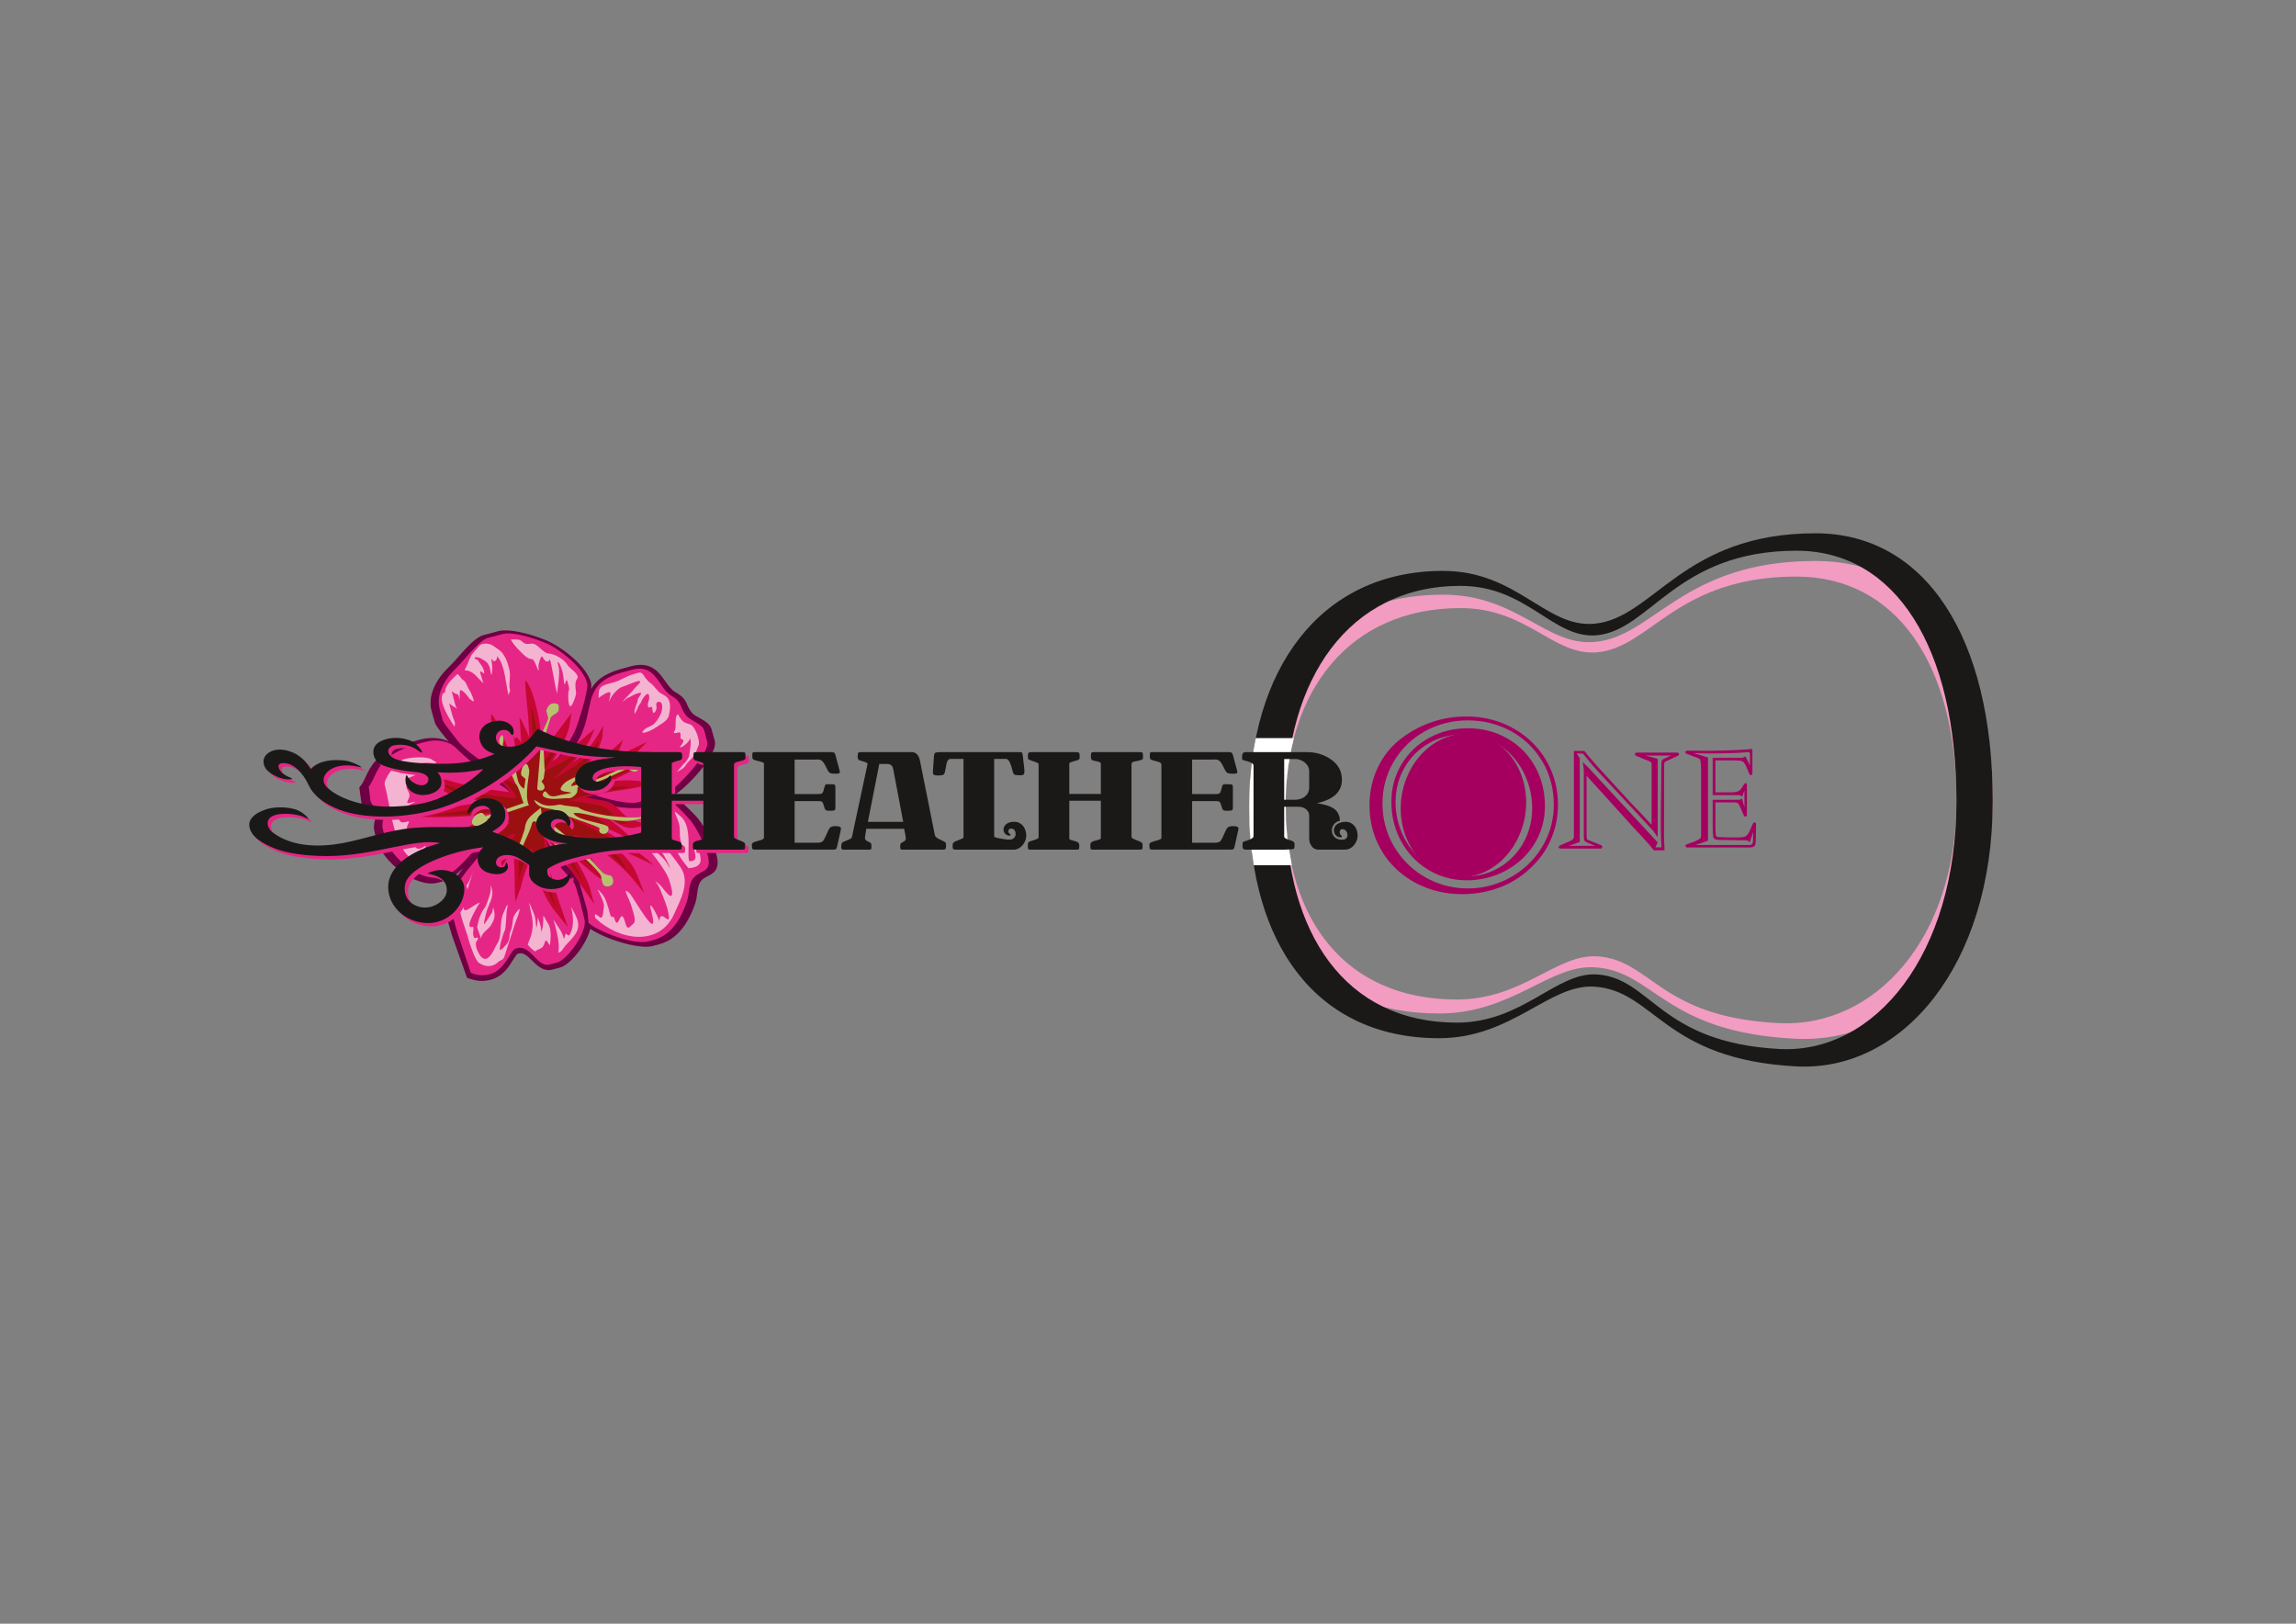 <?xml version="1.0" encoding="UTF-8" standalone="no"?>
<svg xmlns:inkscape="http://www.inkscape.org/namespaces/inkscape" xmlns:sodipodi="http://sodipodi.sourceforge.net/DTD/sodipodi-0.dtd" xmlns="http://www.w3.org/2000/svg" xmlns:svg="http://www.w3.org/2000/svg" version="1.1" width="841.89" height="595.276" id="svg86" viewBox="0 0 841.89 595.276" sodipodi:docname="Logo_1920_1920.svg" inkscape:version="1.2.2 (b0a8486541, 2022-12-01)">
  <rect x="0" y="0" width="841.89" height="595.276" fill="#808080" stroke="none"/>
  <defs id="defs90">
    <filter id="mask-powermask-path-effect2331_inverse" inkscape:label="filtermask-powermask-path-effect2331" style="color-interpolation-filters:sRGB" height="100" width="100" x="-50" y="-50">
      <feColorMatrix id="mask-powermask-path-effect2331_primitive1" values="1" type="saturate" result="fbSourceGraphic"></feColorMatrix>
      <feColorMatrix id="mask-powermask-path-effect2331_primitive2" values="-1 0 0 0 1 0 -1 0 0 1 0 0 -1 0 1 0 0 0 1 0 " in="fbSourceGraphic"></feColorMatrix>
    </filter>
    <filter id="mask-powermask-path-effect2336_inverse" inkscape:label="filtermask-powermask-path-effect2336" style="color-interpolation-filters:sRGB" height="100" width="100" x="-50" y="-50">
      <feColorMatrix id="mask-powermask-path-effect2336_primitive1" values="1" type="saturate" result="fbSourceGraphic"></feColorMatrix>
      <feColorMatrix id="mask-powermask-path-effect2336_primitive2" values="-1 0 0 0 1 0 -1 0 0 1 0 0 -1 0 1 0 0 0 1 0 " in="fbSourceGraphic"></feColorMatrix>
    </filter>
  </defs>
  <g id="Layer1000">
    <path d="m 529.139,218.011 c 27.317,0 37.661,18.863 55.576,17.345 21.702,-1.839 32.217,-29.672 80.915,-29.703 40.328,-0.025 65.059,34.053 65.059,88.028 0,53.976 -33.208,88.941 -71.96,87.145 -48.793,-2.262 -51.902,-24.858 -74.014,-26.201 -16.607,-1.009 -30.169,16.935 -57.055,16.935 -45.495,0 -69.569,-31.644 -69.569,-76.112 0,-44.468 25.552,-77.439 71.048,-77.439 z m 6.371,4.92 c 24.65,0 33.983,17.63 50.149,16.213 19.583,-1.718 29.071,-27.732 73.014,-27.761 36.391,-0.024 58.706,31.827 58.706,82.274 0,50.447 -29.965,83.126 -64.933,81.446 -44.028,-2.115 -46.834,-23.233 -66.787,-24.488 -14.985,-0.942 -27.223,15.829 -51.484,15.829 -41.053,0 -62.775,-29.574 -62.775,-71.134 0,-41.563 23.057,-72.378 64.11,-72.378 z" style="display:inline;fill:#f29cc2;fill-rule:evenodd" id="path2"></path>
    <path d="m 529.139,209.299 c 27.317,0 37.661,21.047 55.576,19.353 21.702,-2.052 32.217,-33.107 80.915,-33.141 40.328,-0.028 65.059,37.995 65.059,98.218 0,60.224 -33.208,99.236 -71.96,97.232 -48.793,-2.523 -51.902,-27.735 -74.014,-29.234 -16.607,-1.125 -30.169,18.896 -57.055,18.896 -45.495,0 -69.569,-35.307 -69.569,-84.923 0,-49.616 25.552,-86.403 71.048,-86.403 z m 6.371,5.49 c 24.65,0 33.983,19.671 50.149,18.089 19.583,-1.917 29.071,-30.942 73.014,-30.975 36.391,-0.027 58.706,35.511 58.706,91.797 0,56.286 -29.965,92.749 -64.933,90.874 -44.028,-2.359 -46.834,-25.922 -66.787,-27.323 -14.985,-1.051 -27.223,17.661 -51.484,17.661 -41.053,0 -62.775,-32.998 -62.775,-79.368 0,-46.375 23.057,-80.756 64.11,-80.756 z" style="display:inline;fill:#1b1918;fill-rule:evenodd" id="path4"></path>
    <path id="path6" style="display:inline;fill:#ffffff;fill-opacity:1;fill-rule:evenodd" inkscape:label="path6" d="m 460.477,270.584 c 0,0 -0.352,1.44 -0.75,3.857 -0.623,3.786 -1.419,9.928 -1.609,16.377 l -0.078,4.375 0.082,7.238 0.477,7.037 1.111,7.742 13.391,-0.006 0.568,0.004 -1.623,-9.859 -0.5,-6.535 -0.107,-8.396 0.324,-5.881 0.611,-5.588 1.111,-6.258 0.961,-4.104 z" class="UnoptimicedTransforms"></path>
    <g id="Layer1001" style="display:inline">
      <path d="m 216.427,340.493 c -1.315,5.572 -7.135,13.179 -11.185,14.256 l -2.733,0.727 c -5.743,1.527 -8.429,-6.938 -12.25,-5.922 l -0.507,0.135 c -0.519,0.324 -2.362,3.421 -2.779,4.028 -1.73,2.513 -3.844,4.618 -6.931,5.439 -3.017,0.802 -5.183,0.525 -8.06,-0.416 l -0.723,-0.237 -5.479,-15.428 -2.673,-9.088 c -1.288,-4.563 3.123,-11.222 6.816,-15.806 -2.336,2.296 -4.688,4.177 -6.593,4.683 l -2.733,0.727 c -8.162,2.17 -20.248,-7.768 -22.328,-15.133 l -0.754,-2.668 c -0.595,-2.108 -0.492,-3.351 0.026,-5.405 0.148,-0.59 0.229,-1.056 0.215,-1.549 -2.456,-0.329 -4.942,-2.153 -5.239,-4.556 l -0.773,-5.608 0.427,-0.507 c 1.056,-1.249 1.789,-3.182 2.513,-4.651 1.163,-2.36 2.494,-4.325 4.579,-6.019 4.138,-3.359 9.638,-4.984 14.752,-6.344 3.405,-0.905 7.307,-0.862 10.489,0.69 -1.756,-2.125 -4.642,-5.525 -5.028,-6.89 l -1.205,-4.269 c -1.676,-5.935 2.119,-12.212 6.353,-16.171 3.167,-2.963 8.614,-10.601 12.653,-11.675 l 5.466,-1.453 c 4.751,-1.263 15.626,2.119 19.887,4.487 5.183,2.879 12.449,8.624 14.089,14.435 0.139,0.492 0.131,1.297 0.017,2.306 2.449,-4.274 6.839,-6.267 11.597,-7.532 l 3.279,-0.872 c 3.021,-0.803 5.934,-0.683 8.515,1.199 3.069,2.238 4.733,6.736 7.527,8.347 4.973,2.867 3.381,4.411 6.231,7.774 0.487,0.574 2.291,1.499 2.994,1.902 1.519,0.871 3.499,2.06 3.997,3.821 l 1.205,4.269 c 1.097,3.882 -5.537,11.459 -8.169,14.178 -2.469,2.548 -4.369,4.299 -6.508,5.647 l 0.403,0.673 c 0.442,0.496 1.095,1.053 1.578,1.507 1.028,0.967 2.056,1.935 3.068,2.919 1.271,1.237 2.667,2.595 3.755,3.985 2.395,3.059 5.296,8.585 6.338,12.276 0.63,2.229 1.157,5.001 -0.612,6.877 -1.2,1.271 -3.068,1.731 -4.425,2.899 -2.056,1.771 -1.646,5.894 -2.514,8.487 -2.192,6.551 -6.068,13.315 -13.38,15.259 l -2.186,0.581 c -5.304,1.41 -17.9,-2.741 -23.005,-6.312 z" style="fill:#6e0043;fill-rule:evenodd" id="path8"></path>
      <path d="m 191.467,313.459 c -1.721,0.417 -2.568,0.869 -3.04,-0.906 -0.417,-1.567 0.329,-3.048 1.788,-2.885 0.551,-0.343 1.771,-4.614 2.172,-5.642 -4.896,2.604 -5.634,2.193 -11.486,4.177 -2.734,0.927 -4.786,5.252 -6.694,7.407 -2.96,3.344 -10.335,12.313 -8.992,17.363 l 2.508,9.042 4.949,14.699 c 2.077,0.712 4.002,1.223 6.974,0.432 5.79,-1.54 7.392,-8.825 9.508,-9.388 l 0.534,-0.142 c 4.938,-1.313 7.303,7.204 11.881,5.987 l 2.669,-0.71 c 3.921,-1.043 11.253,-11.426 10.082,-15.829 l -1.998,-8.06 c -0.79,-2.071 -0.958,-4.248 -2.369,-6.213 -1.289,-1.132 -11.36,-12.625 -11.733,-14.029 l -0.71,-2.669 c -0.432,-1.626 -0.277,-2.017 -0.234,-3.49 -0.05,-0.714 -0.948,-2.773 -2.112,-1.031 -0.503,2.18 -2.862,6.759 -3.506,8.737 -0.293,0.899 1.478,2.354 -0.191,3.149 z m -30.292,-53.723 1.136,4.271 c 0.286,1.076 4.712,6.504 5.524,7.605 1.378,1.865 4.571,4.413 6.531,5.87 1.557,1.158 13.506,9.63 14.597,9.654 l -4.678,-10.836 -0.915,-1.886 c -0.852,0.021 -2.24,-0.418 -2.492,-1.369 -0.554,-2.085 -1.702,-4.268 0.255,-4.896 1.448,0.001 2.944,0.321 3.38,1.959 0.315,1.186 0.047,1.72 -0.14,2.873 l 2.837,7.271 0.885,1.509 c -0.028,-1.736 -0.741,-4.474 0.056,-6.014 1.554,-3 3.02,0.053 3.296,1.092 0.506,1.901 -0.986,2.502 -2.351,1.797 -0.139,2.281 -0.06,4.266 0.886,7.739 0.39,1.244 1.162,2.273 2.228,2.754 l 0.502,-3.549 -1.468,-1.232 c -0.869,-1.597 1.581,-6.63 2.55,-2.988 l 0.284,1.068 c 0.211,0.793 -1.937,9.605 -0.122,12.77 l -15.156,5.012 c -0.123,1.264 -0.768,1.919 -2.409,2.356 -5.112,1.359 -3.684,-3.593 -0.436,-4.457 0.675,-0.298 1.393,0.07 2.022,1.16 l 14.136,-4.885 c -4.862,-2.382 -4.381,-4.17 -8.438,-6.475 -3.179,-1.806 -5.732,-3.772 -8.479,-6.405 -2.962,-2.84 -5.173,-4.467 -7.978,-7.266 -2.513,-2.507 -6.796,-3.44 -11.351,-2.228 -5.795,1.541 -10.352,3.079 -13.864,5.959 -4.128,3.385 -4.588,7.766 -6.806,10.418 l 0.621,4.96 c 0.235,2.111 2.996,3.563 4.873,3.277 0.83,3.426 -1.228,3.98 -0.148,8.043 l 0.71,2.669 c 1.754,6.596 12.693,16.061 19.775,14.177 l 2.67,-0.71 c 3.951,-1.051 11.225,-10.353 14.143,-13.675 3.855,-2.976 7.564,-2.952 11.463,-3.985 l 7.013,-5.011 1.999,-1.967 0.589,4.414 c 2.317,0.002 11.052,7.921 13.146,10.036 2.266,2.289 3.808,3.616 5.983,6.036 0.634,0.705 1.987,2.292 2.763,3.021 2.132,2.001 3.346,0.133 4.023,2.677 0.247,0.928 0.042,2.196 -1.164,2.516 -3.219,0.856 -2.822,-2.014 -3.271,-3.703 -0.593,-2.231 -17.528,-17.349 -19.702,-18.198 1.63,5.622 4.238,4.771 7.077,7.264 0.316,0.844 0.729,2.074 -0.468,2.393 -2.972,0.79 -3.372,-0.898 -3.553,-2.466 -0.201,-0.757 -3.412,-4.17 -4.09,-4.629 2.297,8.639 11.476,13.058 12.87,18.3 l 2.836,10.13 0.463,4.427 c 3.577,3.142 16.618,8.157 21.809,6.777 l 2.136,-0.568 c 7.029,-1.869 10.402,-9.03 12.135,-14.186 1.05,-3.124 0.326,-6.821 2.965,-9.117 2.987,-2.599 6.297,-1.562 4.529,-8.211 -0.976,-3.67 -3.937,-9.284 -5.812,-11.78 -2.014,-2.681 -7.915,-8.089 -8.158,-8.513 -3.664,0.975 -2.565,1.826 -5.055,2.488 l -1.602,0.426 c -3.385,0.9 -10.613,0.611 -13.068,-0.048 -3.169,-0.852 -2.018,-1.682 -6.504,-0.465 -3.902,1.059 -4.029,0.005 -7.224,0.778 3.15,2.54 17.722,4.478 23.768,3.397 -0.02,-1.191 4.136,-2.902 4.663,-1.812 0.064,2.053 -0.121,2.891 -2.493,3.522 l -0.534,0.142 c -1.477,0.393 -1.393,-0.071 -2.027,-1.176 l -1.602,0.426 c -8.106,2.155 -19.744,-3.236 -23.485,-2.329 1.748,3.047 12.388,3.594 12.807,5.169 0.327,1.23 -0.203,2.065 -1.433,2.392 -0.847,0.147 -2.398,-0.348 -1.777,-2.012 -0.181,-0.679 -10.466,-3.975 -11.967,-4.577 -2.187,-0.877 -4.068,-2.353 -6.187,-2.568 -2.228,-0.226 -5.035,-0.859 -5.827,-3.279 2.26,1.022 3.231,2.98 9.252,1.7 0.338,-1.84 8.845,-2.855 -0.941,-2.109 -2.672,0.204 -5.878,-0.332 -5.026,-2.054 0.889,-1.532 1.246,-0.049 2.244,0.727 0.777,0.604 2.183,0.46 2.973,0.211 1.629,-0.513 3.557,-0.575 5.187,-1.088 -1.333,-0.518 -4.037,-0.197 -3.997,-1.553 0.952,-2.778 5.17,-4.233 8.9,-5.225 0.335,-0.979 0.282,-1.79 1.71,-2.17 3.017,-0.802 3.654,2.163 2.158,2.776 -3.042,0.809 -7.591,0.219 -8.986,3.79 4.255,-1.131 9.119,-2.2 12.904,-3.947 2.505,-1.156 2.961,-1.343 5.051,-2.49 1.544,-0.849 4.108,-2.742 4.162,-2.756 3.392,-0.843 3.831,3.258 1.559,3.862 -0.807,0.026 -1.757,-0.264 -2.728,-1.081 l -0.778,0.238 c -3.796,1.601 -7.323,3.545 -11.387,4.803 l -5.873,1.562 c 1.836,2.642 17.305,6.831 21.525,5.708 l 3.737,-0.994 c 7.729,-2.055 9.927,-4.227 14.073,-8.547 2.146,-2.237 8.524,-9.658 7.721,-12.682 l -1.136,-4.271 c -0.564,-2.119 -5.221,-3.656 -6.471,-5.193 -2.799,-3.441 -1.243,-4.841 -5.607,-7.461 -4.772,-2.864 -5.4,-11.852 -14.381,-9.463 l -3.203,0.852 c -13.537,3.6 -11.166,10.91 -14.304,20.153 -3.517,10.359 -9.073,12.336 -15.651,19.823 0.724,1.341 0.802,0.865 1.102,1.994 0.126,0.475 -0.309,1.225 -0.784,1.352 -0.874,0.232 -1.687,0.106 -1.885,-0.642 -0.036,-0.137 1.017,-11.398 1.101,-13.36 0.1,-2.319 0.056,-4.463 0.643,-6.851 0.404,-1.644 2.467,-4.798 2.153,-5.976 l -0.568,-2.136 c 0.431,-3.115 3.255,-3.607 4.521,-2.345 0.664,3.716 -1.593,2.828 -2.848,4.67 -0.017,0.025 -1.723,5.375 -1.817,5.72 -1.357,4.975 -0.651,7.646 -0.476,13.271 4.453,-2.369 8.973,-9.731 11.019,-13.93 1.094,-2.245 5.222,-15.28 4.59,-17.659 -1.523,-5.728 -8.988,-11.322 -12.895,-13.583 -3.312,-1.916 -13.78,-5.619 -18.194,-4.445 l -5.339,1.42 c -3.268,0.869 -9.183,8.766 -11.788,11.226 -3.212,3.034 -7.439,8.904 -5.915,14.632 z" style="fill:#e62685;fill-rule:evenodd" id="path10"></path>
      <path d="m 186.819,284.13 c -0.97,-2.307 -7.477,-13.973 -6.688,-22.34 1.234,1.079 2.649,4.176 3.035,5.178 0.842,2.185 1.157,2.657 2.068,4.813 0.481,1.139 2.646,6.159 3.897,7.665 0.181,-0.993 0.153,-2.858 0.137,-3.386 -0.007,-0.255 -0.028,-0.51 -0.055,-0.765 -0.106,-1.016 -0.969,-4.285 -0.785,-6.163 1.427,1.393 2.401,2.632 2.775,3.131 -0.524,-3.113 -0.309,-6.267 -0.772,-9.388 1.448,2.153 3.302,6.563 3.669,7.622 -0.169,-2.625 -0.278,-5.249 -0.449,-7.873 -0.158,-2.642 -1.135,-9.95 -1.028,-13.235 2.859,2.811 4.57,12.14 5.309,15.867 l 0.009,0.046 1.136,9.851 c 2.223,-2.508 6.973,-9.079 7.854,-10.256 l 2.605,-3.477 -0.657,4.355 c -0.298,1.975 -2.128,6.564 -3.186,8.316 -0.925,1.53 -2.261,3.485 -3.192,5.011 -0.026,0.043 8.646,-5.773 11.904,-8.838 l 0.707,-0.665 2.944,-2.371 -1.992,4.492 c -1.487,2.317 -4.048,5.917 -5.961,7.883 3.863,-2.637 7.38,-6.986 10.03,-11.669 l 1.05,-1.856 -0.282,4.218 c -1.921,6.274 -2.483,6.447 -6.573,10.972 1.315,-0.702 2.618,-1.428 3.903,-2.181 2.247,-1.316 4.917,-2.935 6.838,-4.707 l 3.364,-3.102 -1.605,4.35 c -0.304,0.825 -1.029,1.768 -1.782,2.613 2.181,-1.284 4.373,-2.497 6.659,-3.587 l 5.49,-2.619 -4.233,4.427 c -1.361,1.423 -3.524,3.026 -5.22,4.337 2.694,-1.078 5.284,-1.919 6.481,-1.651 l 7.393,-1.201 -7.155,3.32 c -2.466,1.123 -4.895,2.354 -7.309,3.588 -1.027,0.526 -2.068,1.072 -3.119,1.622 3.234,-0.459 6.504,-0.577 10.15,-0.159 l 6.378,0.731 -6.223,1.474 c -0.307,0.073 -0.616,0.142 -0.926,0.206 -3.054,0.639 -6.209,0.948 -9.291,1.476 -3.197,0.548 -6.312,1.282 -9.399,2.178 l 7.328,1.266 0.075,0.025 c 2.185,0.715 3.547,1.584 5.072,3.322 2.085,2.375 3.255,3.158 6.337,4.134 l 3.969,1.257 -4.028,0.907 c -1.702,0.383 -3.273,0.361 -4.911,-0.33 -1.587,-0.67 -3.044,-1.861 -4.568,-2.71 -0.761,-0.424 -1.529,-0.775 -2.31,-1.064 1.941,1.304 3.821,2.701 5.588,4.25 l 6.203,5.442 -7.362,-3.584 c -3.011,-1.467 -6.196,-2.777 -9.473,-3.517 l 1.647,0.87 c 6.16,3.255 15.932,9.328 21.407,14.494 l -6.073,-2.848 c -2.779,-1.284 -4.351,-1.781 -7.126,-3.073 -0.103,-0.048 -0.208,-0.096 -0.314,-0.145 0.911,0.963 1.929,1.871 2.808,2.773 2.063,2.116 3.596,4.268 4.691,7.059 l 2.525,6.429 -4.367,-5.309 c -3.623,-4.405 -12.566,-12.251 -18.815,-13.734 0.185,0.529 0.397,1.043 0.549,1.27 l 8.707,13.736 c -2.049,-0.965 -3.795,-2.266 -5.516,-3.723 -1.388,-1.177 -2.766,-2.366 -4.159,-3.538 -0.34,-0.286 -1.079,-0.915 -1.929,-1.614 1.767,2.519 4.972,8.688 5.586,10.997 l 1.578,5.935 -3.514,-5.01 c -1.514,-2.159 -10.672,-15.852 -13.527,-18.345 0.008,0.19 0.024,0.368 0.034,0.467 0.206,2.039 0.282,4.05 0.372,6.092 0.34,7.682 4.628,18.012 7.005,25.317 l -4.393,-5.407 c -3.959,-4.968 -5.439,-9.426 -7.66,-15.753 -0.214,-0.612 -0.957,-2.795 -1.575,-4.25 -0.417,1.216 -0.931,2.409 -1.389,3.598 -0.943,2.446 -1.687,4.888 -2.29,7.45 l -1.901,5.114 -0.257,-4.415 0.004,-0.998 c 0.007,-1.488 0.072,-11.143 -0.872,-12.831 -0.694,0.463 -2.043,2.496 -2.365,2.991 l -1.449,2.227 -0.531,-2.647 c -0.343,-1.708 0.297,-3.43 1.105,-4.88 0.366,-0.658 0.78,-1.282 1.212,-1.893 -1.906,1.008 -3.538,2.713 -4.809,4.405 -1.148,1.529 -2.191,4.214 -3.681,5.294 -0.014,-4.153 1.966,-11.052 5.062,-14.312 -1.226,0.428 -2.394,0.886 -2.904,1.093 -5.231,2.12 -10.361,4.852 -15.211,7.747 l -4.54,2.711 3.095,-4.35 c 2.202,-3.094 5.785,-5.692 8.941,-7.686 2.711,-1.713 5.528,-3.222 8.364,-4.704 -3.681,0.562 -7.799,0.784 -11.121,0.963 -4.468,0.241 -9.255,0.424 -13.729,0.14 l -6.878,-0.437 6.641,-1.766 c 3.32,-0.883 17.752,-1.973 21.137,-3.385 -0.59,-0.275 -1.419,-0.546 -1.717,-0.638 -2.684,-0.831 -5.752,-0.699 -8.2,-1.702 -3.387,-0.961 -6.841,-3.828 -9.81,-5.715 4.078,-0.254 7.096,0.004 7.142,0.018 7.638,2.432 15.352,3.551 23.259,4.565 0.049,0.007 0.12,0.016 0.203,0.024 -0.977,-1.447 -4.082,-4.611 -4.78,-5.421 -1.682,-1.912 3.698,-1.356 4.507,-0.906 z" style="fill:#c50832;fill-rule:evenodd" id="path12"></path>
      <path d="m 190.833,288.881 c -2.057,-7.735 -9.394,-14.728 -8.781,-21.981 0.05,-0.586 9.326,26.428 8.994,11.745 -0.043,-1.869 -0.865,-4.472 0.499,-1.943 4.563,8.46 0.69,-0.232 0.972,-5.687 0.036,-0.711 4.106,14.461 2.804,-0.067 0.031,-6.753 -2.082,-21.507 1.772,-1.829 l 1.135,10.216 c 0.153,1.378 3.379,-2.99 8.923,-10.177 -0.466,2.871 -8.837,14.305 -7.314,13.255 4.719,-1.782 9.404,-4.122 14.033,-8.369 -3.631,5.476 -16.259,15.382 -7.608,9.601 6.167,-3.582 9.817,-6.389 13.078,-11.96 0.92,2.02 -7.44,11.983 -11.364,15.01 -0.663,0.512 11.366,-5.159 15.663,-9.028 -0.938,2.434 -8.431,7.992 -5.485,6.548 3.037,-1.489 6.296,-3.808 11.34,-6.182 -1.411,1.436 -11.278,8.746 -10.765,8.547 2.536,-0.988 10.55,-4.858 12.416,-4.462 -5.668,2.546 -13.535,6.88 -17.393,8.471 5.346,-1.422 10.576,-2.742 17.412,-2.029 -5.385,1.28 -10.716,1.019 -22.186,4.882 l 10.853,1.751 c 5.449,1.704 3.421,4.485 10.451,6.608 -5.72,1.295 -5.742,-3.725 -15.105,-4.578 -1.33,-0.047 3.99,2.241 8.973,6.494 -6.31,-2.96 -10.665,-3.783 -14.33,-3.713 l 6.269,3.196 c 5.72,2.916 10.995,5.206 15.996,9.205 -6.423,-2.856 -10.187,-4.468 -11.301,-5.138 1.606,4.069 6.382,5.424 8.86,11.668 -2.31,-2.741 -12.321,-12.369 -19.305,-12.736 -0.131,-0.092 0.472,2.134 0.997,2.901 l 6.092,8.898 c 0.948,1.385 -18.082,-15.857 -9.102,-4.931 1.291,1.571 4.732,8.03 5.234,9.918 -7.363,-10.282 -14.715,-21.605 -14.103,-15.25 0.712,7.395 -0.676,9.185 4.513,25.039 -5.62,-9.047 -8.795,-25.051 -9.906,-21.116 -0.755,2.673 -2.313,4.989 -3.827,11.083 0.165,-13.979 -0.949,-15.024 -4.749,-9.368 -0.812,-4.078 6.798,-9.338 1.9,-7.291 -5.028,1.775 -8.136,8.256 -8.135,8.045 0.017,-4.57 4.09,-9.826 7.672,-12.332 1.492,-1.044 -6.603,0.552 -20.59,8.756 5.173,-7.05 20.457,-12.608 20.986,-14.063 0.074,-0.202 -2.28,0.493 -2.559,0.567 -5.103,1.357 -19.695,2.184 -26.044,1.836 4.638,-1.233 28.653,-2.497 17.912,-5.668 -2.41,-0.712 -5.26,-1.087 -7.55,-2.064 -2.907,-0.742 -5.798,-2.556 -8.722,-4.353 7.853,2.36 10.372,3.764 27.272,5.754 4.105,0.525 -0.828,-3.666 -3.302,-6.473 -0.119,-0.135 2.864,-0.155 6.502,2.795 z" style="fill:#9d1012;fill-rule:evenodd" id="path14"></path>
      <path d="m 199.335,285.515 0.494,-3.512 -0.132,0.072 c -0.175,-5.624 -0.881,-8.296 0.476,-13.271 0.094,-0.345 1.8,-5.695 1.817,-5.72 1.255,-1.843 3.512,-0.954 2.848,-4.67 -1.266,-1.262 -4.09,-0.769 -4.521,2.345 l 0.568,2.136 c 0.313,1.179 -1.749,4.333 -2.153,5.976 -0.587,2.389 -0.544,4.533 -0.643,6.851 -0.084,1.962 -1.137,13.223 -1.101,13.36 0.199,0.748 1.012,0.874 1.885,0.642 0.475,-0.126 0.91,-0.877 0.784,-1.352 -0.3,-1.129 -0.378,-0.653 -1.102,-1.994 0.261,-0.297 0.521,-0.584 0.779,-0.865 z m -7.226,8.867 -14.136,4.885 c -0.629,-1.09 -1.347,-1.458 -2.022,-1.16 -3.247,0.864 -4.676,5.816 0.436,4.457 1.641,-0.436 2.286,-1.091 2.409,-2.356 l 15.156,-5.012 c -1.815,-3.165 0.333,-11.977 0.122,-12.77 l -0.284,-1.068 c -0.969,-3.642 -3.418,1.391 -2.55,2.988 l 1.468,1.232 -0.502,3.549 c -1.066,-0.481 -1.838,-1.51 -2.228,-2.754 -0.946,-3.472 -1.025,-5.458 -0.886,-7.739 1.366,0.705 2.857,0.104 2.351,-1.797 -0.276,-1.038 -1.742,-4.092 -3.296,-1.092 -0.797,1.54 -0.084,4.278 -0.056,6.014 l -0.885,-1.509 -2.837,-7.271 c 0.186,-1.153 0.455,-1.687 0.14,-2.873 -0.436,-1.638 -1.931,-1.958 -3.38,-1.959 -1.956,0.628 -0.809,2.811 -0.255,4.896 0.253,0.951 1.64,1.39 2.492,1.369 l 0.915,1.886 4.678,10.836 c 1.718,1.786 2.451,6.905 3.147,7.247 z m 1.709,5.702 c -0.554,0.707 -0.92,1.476 -1.218,2.579 l -0.213,1.362 c -0.402,1.028 -1.621,5.299 -2.172,5.642 -1.458,-0.164 -2.204,1.317 -1.788,2.885 0.472,1.776 1.319,1.324 3.04,0.906 1.669,-0.795 -0.161,-2.272 0.191,-3.149 1.169,-2.912 2.747,-5.639 3.506,-8.737 1.111,-1.204 1.512,-0.028 2.112,1.031 0.382,0.568 1.266,1.11 2.369,2.922 0.677,0.459 3.888,3.872 4.09,4.629 0.181,1.569 0.58,3.257 3.553,2.466 1.197,-0.318 0.784,-1.549 0.468,-2.393 -2.838,-2.494 -5.447,-1.643 -7.077,-7.264 2.174,0.85 19.109,15.967 19.702,18.198 0.449,1.69 0.052,4.559 3.271,3.703 1.206,-0.321 1.411,-1.588 1.164,-2.516 -0.677,-2.545 -1.891,-0.676 -4.023,-2.677 -0.776,-0.729 -2.129,-2.316 -2.763,-3.021 -2.175,-2.419 -3.717,-3.747 -5.983,-6.036 -2.094,-2.115 -10.828,-10.034 -13.146,-10.036 l -0.589,-4.414 -2.49,1.967 c -0.767,0.689 -1.456,1.253 -2.005,1.954 z m 18.206,-4.137 -5.191,-0.661 c -0.22,-0.066 -1.009,-0.311 -1.71,-0.331 -6.021,1.28 -6.993,-0.678 -9.252,-1.7 0.792,2.421 3.599,3.053 5.827,3.279 2.119,0.215 4.001,1.691 6.187,2.568 1.501,0.602 11.786,3.898 11.967,4.577 -0.622,1.664 0.929,2.159 1.777,2.012 1.23,-0.327 1.761,-1.162 1.433,-2.392 -0.419,-1.575 -11.059,-2.121 -12.807,-5.169 3.74,-0.906 15.379,4.485 23.485,2.329 l 1.602,-0.426 c 0.634,1.105 0.55,1.569 2.027,1.176 l 0.534,-0.142 c 2.372,-0.631 2.557,-1.469 2.493,-3.522 -0.527,-1.09 -4.683,0.621 -4.663,1.812 -6.047,1.081 -20.618,-0.857 -23.768,-3.397 z m -4.157,-3.337 c 1.757,0.18 2.044,-0.493 2.651,-0.825 2.209,-1.802 0.478,-3.043 1.698,-3.354 l 5.912,-1.539 c 4.064,-1.258 7.591,-3.202 11.387,-4.803 l 0.778,-0.238 c 0.971,0.817 1.921,1.107 2.728,1.081 2.272,-0.604 1.833,-4.705 -1.559,-3.862 -0.053,0.014 -2.617,1.908 -4.162,2.756 -2.09,1.147 -2.545,1.334 -5.051,2.49 -3.785,1.747 -8.649,2.815 -12.904,3.947 1.395,-3.571 5.945,-2.982 8.986,-3.79 1.496,-0.614 0.858,-3.579 -2.158,-2.776 -1.428,0.38 -1.374,1.191 -1.71,2.17 -3.73,0.992 -7.948,2.447 -8.9,5.225 -0.04,1.356 2.664,1.036 3.997,1.553 -1.63,0.514 -3.557,0.575 -5.187,1.088 -0.79,0.249 -2.197,0.393 -2.973,-0.211 -0.997,-0.776 -1.354,-2.258 -2.244,-0.727 -0.852,1.722 2.353,2.258 5.026,2.054 1.783,-0.136 2.956,-0.212 3.684,-0.236 z" style="fill:#b9c170;fill-rule:evenodd" id="path16"></path>
      <path d="m 155.323,317.142 c -11.254,-3.092 -11.341,-18.463 -14.26,-29.438 -0.551,-2.073 4.477,-8.694 7.147,-9.404 2.749,-0.731 8.096,-1.021 9.926,0.04 4.654,2.699 -0.616,0.7 -3.621,1.499 -1.979,0.526 -7.702,0.294 -8.56,3.08 -0.234,0.76 6.214,0.342 7.173,0.772 0.217,0.098 -3.481,1.594 -4.556,2.015 -1.206,0.473 5.967,0.089 0.849,2.186 -1.454,0.596 1.297,2.527 0.631,4.388 -0.715,1.996 -1.643,2.581 1.033,1.869 2.876,-0.765 -0.519,0.624 -1.302,1.15 -1.462,0.983 -4.201,3.265 -3.44,5.203 1.049,2.671 4.871,-1.098 3.168,1.837 -0.328,0.566 -0.632,2.482 0.482,2.82 1.185,0.359 3.88,-0.145 3.102,1.587 -3.069,6.832 3.188,4.169 3.301,2.338 0.015,1.002 -0.984,2.058 -1.02,3.219 -0.102,3.318 1.837,-1.307 2.218,1.286 0.322,2.19 0.476,3.357 -2.271,3.552 z" style="fill:#f4b4d1;fill-rule:evenodd" id="path18"></path>
      <path d="m 166.607,266.405 c -1.162,-1.947 -6.462,-9.696 -3.987,-12.34 0.425,-0.455 0.542,0.431 0.571,-0.504 0.069,-2.23 2.43,-4.435 4.043,-6.012 0.635,-0.622 0.559,-0.417 1.076,0.067 0.573,0.536 0.864,1.337 1.514,1.713 1.2,0.696 1.428,2.513 2.456,3.931 0.265,0.366 1.666,3.372 1.38,3.865 -0.121,0.208 -1.58,-0.985 -1.755,-1.296 -0.392,-0.694 -2.65,-3.373 -3.181,-2.68 -0.266,0.346 -0.097,2.978 -0.238,3.244 -0.084,0.159 -0.197,-1.997 -0.816,-1.906 -0.473,0.07 -1.858,-0.797 -2.085,-1.209 l 1.226,4.611 c 0.263,0.987 0.258,1.212 0.855,1.889 0.201,0.227 -1.595,-0.925 -2.085,-1.209 -0.512,-0.297 -1.04,-1.26 -0.746,-0.154 l 1.051,3.952 c 0.44,1.653 1.36,2.461 0.722,4.04 z" style="fill:#f4b4d1;fill-rule:evenodd" id="path20"></path>
      <path d="m 170.266,245.684 c 3.301,0.204 4.183,2.184 6.429,4.285 0.912,0.854 0.631,1.048 0.154,-0.746 -0.092,-0.347 -0.874,-2.816 -0.788,-2.964 0.359,-0.62 1.631,1.363 1.492,0.308 -0.294,-2.232 -1.435,-2.971 -2.214,-4.348 -0.412,-0.728 -0.55,-0.278 -0.834,-0.484 -1.604,-1.167 1.041,-0.789 1.647,-0.438 0.877,0.508 1.701,0.871 2.589,1.78 0.144,0.147 0.626,1.142 0.68,1.23 0.284,0.464 0.574,3.204 0.804,3.14 0.139,-0.038 0.341,-2.554 0.272,-3.074 -0.117,-0.883 -0.221,-1.92 -0.284,-2.393 -0.211,-1.597 0.811,2.069 1.976,-0.525 0.26,-0.579 -0.279,-1.47 0.659,-0.175 2.383,3.288 2.626,9.875 3.678,13.833 -0.018,-1.216 0.673,-1.446 0.463,-2.239 -0.562,-2.115 0.428,-5.021 -0.28,-7.684 -0.787,-2.962 -1.272,-4.121 -2.652,-5.995 -0.397,-0.539 -3.259,-2.534 -3.928,-2.835 -1.059,-0.476 -3.57,-0.739 -4.457,0.48 -0.831,1.143 -2.553,2.655 -3.164,4.015 -0.557,1.239 -1.708,4.348 -2.243,4.828 z" style="fill:#f4b4d1;fill-rule:evenodd" id="path22"></path>
      <path d="m 187.374,234.434 c 0.878,0.034 2.926,-0.167 3.644,0.442 1.335,1.131 1.653,1.418 3.819,1.1 2.115,-0.31 4.383,3.568 6.254,3.627 2.403,0.075 5.921,2.221 7.175,4.439 0.517,0.915 4.469,3.268 3.377,4.744 -0.988,1.338 -0.633,3.435 -0.421,5.049 0.128,0.968 -0.766,3.074 -1.1,3.819 -1.929,4.293 -1.931,-3.689 -1.556,-4.523 0.366,-0.816 -0.298,-2.448 -0.546,-3.381 -0.398,-1.496 -0.704,1.379 -1.035,1.063 -0.199,-0.189 -0.324,-2.994 -0.718,-4.479 -0.169,-0.635 -1.016,-3.204 -1.49,-3.48 -0.627,-0.364 -0.016,1.264 0.021,1.405 0.688,2.586 -0.369,7.686 -0.512,10.01 -1.097,-4.125 -1.497,-8.282 -2.669,-12.691 -0.032,0.531 -0.733,1.321 -1.559,0.767 -0.237,-0.159 -0.916,-1.032 -1.097,-1.472 -0.496,-1.211 -1.629,2.727 -1.517,3.577 0.371,2.82 -0.37,0.649 -0.834,-0.483 -1.625,-3.964 -1.28,-1.101 -4.103,-3.493 -0.668,-0.567 -4.689,-4.372 -5.133,-6.041 z" style="fill:#f4b4d1;fill-rule:evenodd" id="path24"></path>
      <path d="m 219.52,255.861 c -0.144,-4.32 0.648,-4.404 5.536,-5.704 2.579,-0.686 4.532,-2.263 6.983,-2.915 2.174,-0.578 2.956,-1.301 3.973,0.354 0.472,0.769 1.742,2.403 2.522,2.856 0.854,0.495 2.118,2.256 2.939,3.097 0.736,0.753 2.097,1.17 3.006,2.022 1.851,1.732 1.173,5.228 0.764,6.85 -0.515,2.043 -3.348,3.243 -5.14,4.541 -1.139,0.825 -6.109,2.933 -4.04,0.722 1.101,-1.176 2.969,-1.427 3.931,-2.456 1.32,-1.411 3.39,-4.492 2.705,-7.067 -0.405,-1.523 -2.339,-0.838 -2.064,0.196 0.233,0.875 0.1,1.915 -0.375,2.568 -1.093,1.502 -1.048,-1.353 -1.097,-1.472 -0.401,-0.978 -1.186,0.846 -1.58,-0.638 -0.306,-1.152 0.673,-1.882 0.442,-3.644 -0.306,-2.324 -2.631,1.177 -2.943,2.193 -0.175,0.566 -0.984,1.216 -1.209,2.085 -0.237,0.912 -1.085,1.827 -1.121,2.414 -0.496,-1.864 1.04,-3.947 1.079,-5.224 0.037,-1.182 2.81,-3.216 0.046,-2.481 -1.598,0.425 -2.706,1.425 -3.777,1.71 -0.25,0.067 -2.785,2.515 -1.23,0.68 1.29,-1.523 2.734,-2.694 3.823,-4.19 0.261,-0.359 1.232,-1.263 1.384,-1.426 2.894,-3.092 -4.217,0.416 -5.774,0.83 -1.98,0.527 -4.791,4.128 -4.877,5.529 -0.208,-0.78 0.885,-3.658 0.112,-3.556 -1.398,0.184 -2.398,0.99 -4.019,2.127 z" style="fill:#f4b4d1;fill-rule:evenodd" id="path26"></path>
      <path d="m 248.625,261.874 c 1.519,2.872 2.188,3.017 4.52,3.735 1.576,0.485 3.957,6.146 2.848,8.059 -0.456,0.787 -0.659,2.097 -1.034,2.743 -0.784,1.351 -2.743,2.808 -3.493,4.103 -0.298,0.513 -0.892,1.148 -1.384,1.426 -2.827,1.599 -1.968,1.333 -0.504,-0.571 1.162,-1.512 3.164,-2.963 3.231,-5.091 0.018,-0.589 0.35,-1.772 0.375,-2.568 0.034,-1.099 0.27,-1.636 -0.13,-3.139 -0.073,1.183 -2.501,3.313 -3.668,3.444 -0.554,0.062 2.406,-2.691 0.617,-2.985 -1.169,-0.192 0.413,-2.931 -1.359,-2.46 -0.642,0.171 -2.237,0.611 -1.251,-0.725 0.817,-1.105 -0.276,-5.495 1.234,-5.97 z" style="fill:#f4b4d1;fill-rule:evenodd" id="path28"></path>
      <path d="m 173.353,319.623 c -0.927,3.377 -2.423,5.139 -3.935,7.747 -2.772,4.78 0.926,11.438 2.578,17.652 0.474,1.783 2.34,7.035 3.507,7.883 1.937,1.409 4.712,2.025 7.025,-0.105 1.299,-1.197 1.932,-0.506 2.526,-2.435 1.295,-4.205 2.85,-8.642 3.872,-11.961 0.482,-1.565 1.201,-2.796 1.584,-4.653 0.354,-1.715 -2.021,1.793 -2.192,2.346 -0.473,1.536 -0.245,3.355 -1.085,5.225 -0.694,1.546 -0.079,2.973 -1.254,4.565 -0.366,0.495 -2.24,2.601 -2.526,2.435 -0.771,-0.447 1.134,-6.279 1.629,-7.133 0.492,-0.848 0.48,-6.086 0.796,-7.617 0.869,-4.21 -0.766,0.021 -1.384,1.426 -1.575,3.578 -0.116,8.222 -2.313,11.194 -0.626,0.847 -2.697,6.911 -5.382,4.957 -0.836,-0.608 -2.795,-3.935 -2.235,-5.753 0.046,-0.149 1.069,-1.33 0.638,-1.58 -0.838,-0.486 -1.119,1.098 -1.668,-0.967 -0.287,-1.079 0.572,-3.326 -0.459,-3.052 -3.224,0.857 2.69,-8.734 2.926,-8.889 -2.174,0.578 -3.37,2.307 -5.249,2.806 -2.503,0.666 2.399,-12.567 2.6,-14.092 z" style="fill:#f4b4d1;fill-rule:evenodd" id="path30"></path>
      <path d="m 176.012,336.001 c 0.112,-0.63 1.157,-2.564 1.55,-2.97 0.764,-0.788 2.023,-4.788 2.284,-6.077 0.291,-1.439 -0.302,-4.068 0.517,-0.99 0.811,3.049 -1.296,5.732 -1.967,8.336 -0.144,0.56 -1.495,5.474 -0.632,4.288 0.976,-1.341 1.518,-2.394 2.486,-3.716 0.586,-0.801 0.456,-2.818 0.72,-1.825 0.722,2.713 0.419,3.831 -0.871,6.056 -0.987,1.703 -3.714,2.912 -3.679,5.098 -0.229,-0.86 -1.525,-4.07 -1.447,-4.374 0.259,-1.004 0.554,-2.92 1.038,-3.828 z" style="fill:#f4b4d1;fill-rule:evenodd" id="path32"></path>
      <path d="m 193.523,346.119 c 0.945,-2.271 1.557,-3.606 1.767,-6.152 0.267,-3.23 -0.811,-5.768 -1.234,-8.906 -0.083,-0.613 1.285,2.954 1.601,3.623 0.706,1.492 0.79,3.254 0.939,4.864 0.165,1.793 0.686,-2.485 0.517,-3.121 -0.276,-1.038 0.65,1.379 0.776,1.853 0.257,0.966 0.769,2.467 0.401,3.374 0.808,-0.711 0.966,-3.763 0.906,-4.857 -0.125,-2.309 0.648,0.164 1.483,1.31 1.38,1.893 1.36,4.843 1.137,6.942 -0.222,2.094 -2e-4,1.716 -1.077,0.215 -0.909,-1.265 -0.909,0.508 -1.457,1.453 -0.773,1.333 -2.118,1.14 -2.993,2.075 -0.18,0.191 -3.008,-2.334 -2.767,-2.674 z" style="fill:#f4b4d1;fill-rule:evenodd" id="path34"></path>
      <path d="m 204.708,349.253 c 0.626,-3.047 -0.469,-7.365 -1.326,-10.586 -0.249,-0.937 -0.795,-2.118 -0.013,-0.849 1.226,1.99 2.651,3.571 3.3,6.012 0.309,1.161 0.463,-1.583 0.808,-1.494 0.399,0.104 1.024,1.04 1.435,0.329 1.635,-2.838 1.405,-6.716 0.475,-10.213 2.199,3.995 4.083,6.86 1.079,10.723 -0.972,1.25 -2.082,2.321 -3.122,3.458 -0.794,0.869 -1.221,2.314 -2.636,2.619 z" style="fill:#f4b4d1;fill-rule:evenodd" id="path36"></path>
      <path d="m 218.324,336.591 c 8.708,8.262 23.629,10.653 29.009,-1.816 1.991,-4.616 6.01,-11.334 2.107,-16.96 -2.163,-3.119 -10.105,-14.001 -13.953,-12.977 2.325,0.142 4.742,5.654 6.819,7.25 1.146,0.88 5.239,9.452 2.361,4.551 -1.508,-2.57 -5.292,-5.557 -7.823,-6.695 -0.261,-0.117 7.523,8.816 8.624,12.956 0.414,1.558 1.117,3.519 0.982,4.774 -0.292,2.717 -3.569,-2.511 -4.467,-3.272 -3.336,-2.829 -0.814,-0.591 -0.117,1.182 1.103,2.807 2.865,6.572 3.351,9.898 0.675,4.615 -3.134,-2.795 -3.441,2.21 -0.434,-1.633 -4.531,-9.464 -2.953,-3.531 3.422,12.87 -6.691,-5.498 -7.957,-6.66 -3.233,-2.967 -0.071,1.895 0.749,4.98 0.468,1.761 1.895,5.235 0.632,6.162 -1.17,0.857 -2.11,2.887 -2.937,-0.226 -1.956,-7.355 -2.438,4.357 -4.181,-2.197 -0.051,-0.194 -0.987,0.617 -1.468,-1.192 -0.623,-2.341 -1.45,-5.68 -2.977,-7.408 -3.894,-4.41 1.592,2.757 0.686,5.284 -0.129,0.36 -0.086,4.364 -1.399,3.393 -0.825,-0.609 -2.471,-2.26 -1.648,0.294 z" style="fill:#f4b4d1;fill-rule:evenodd" id="path38"></path>
      <path d="m 252.449,318.31 c -1.976,-2.383 -4.622,-6.021 -5.394,-8.924 0.264,0.48 2.637,2.115 2.82,1.408 0.22,-0.845 -0.3,-2.432 -0.454,-3.332 -0.256,-1.491 0.06,-3.561 -0.453,-5.49 -0.651,-2.449 -1.515,-3.852 -2.513,-5.662 0.143,0.54 2.71,2.636 3.284,3.155 3.25,2.936 2.74,9.345 2.695,13.382 -0.004,0.388 -0.064,2.896 0.481,2.893 2.247,-0.012 2.419,-1.182 1.803,-3.5 -0.23,-0.863 -0.543,-3.799 0.396,-2.839 0.952,0.974 1.924,4.793 1.778,6.145 -0.205,1.905 -2.018,2.551 -4.444,2.764 z" style="fill:#f4b4d1;fill-rule:evenodd" id="path40"></path>
    </g>
    <path d="m 291.373,278.467 v 12.648 h 8.789 c 0.567,0 0.983,-0.09 1.236,-0.265 0.258,-0.178 0.471,-0.568 0.608,-1.157 0.241,-1.041 0.438,-1.678 0.587,-1.882 0.146,-0.201 0.382,-0.31 0.711,-0.31 1.585,0 2.485,0.045 2.697,0.143 0.205,0.095 0.319,0.472 0.319,1.119 v 7.379 c 0,0.45 -0.11,0.754 -0.309,0.892 -0.198,0.138 -0.824,0.212 -1.864,0.212 -0.69,0 -1.15,-0.089 -1.379,-0.272 -0.23,-0.184 -0.451,-0.713 -0.68,-1.565 -0.209,-0.778 -0.44,-1.26 -0.649,-1.436 -0.209,-0.176 -0.54,-0.272 -0.978,-0.272 h -9.088 v 15.264 h 8.336 c 0.989,0 1.668,-0.207 2.039,-0.612 0.366,-0.4 0.973,-1.573 1.792,-3.508 0.341,-0.806 0.695,-1.346 1.06,-1.595 0.36,-0.246 0.989,-0.378 1.895,-0.378 1.246,0 1.874,0.295 1.874,0.892 0,0.174 -0.049,0.433 -0.123,0.771 l -1.112,5.027 c -0.201,0.912 -0.38,1.466 -0.504,1.648 -0.127,0.184 -0.541,0.28 -1.215,0.28 h -28.544 c -0.499,0 -0.831,-0.088 -0.968,-0.257 -0.135,-0.167 -0.216,-0.658 -0.216,-1.474 0,-0.514 0.358,-0.897 1.091,-1.127 1.098,-0.344 3.343,-0.801 3.343,-1.399 v -27.308 c 0,-0.59 -2.161,-0.867 -3.044,-1.149 -0.608,-0.194 -0.96,-0.378 -1.071,-0.552 -0.115,-0.18 -0.165,-0.605 -0.165,-1.285 0,-0.575 0.066,-0.924 0.185,-1.036 0.111,-0.103 0.463,-0.166 1.05,-0.166 h 27.669 c 0.484,0 0.838,0.061 1.06,0.181 0.215,0.117 0.398,0.403 0.515,0.839 l 1.534,5.716 c 0.078,0.292 0.123,0.499 0.123,0.597 0,0.401 -0.484,0.597 -1.452,0.597 -1.081,0 -1.816,-0.09 -2.172,-0.272 -0.36,-0.185 -0.709,-0.653 -1.05,-1.383 -0.622,-1.33 -1.163,-2.256 -1.617,-2.775 -0.449,-0.513 -0.962,-0.771 -1.524,-0.771 z" style="fill:#1b1918;fill-rule:evenodd" id="path43"></path>
    <path d="m 331.515,303.846 h -13.856 l -0.329,2.041 c -0.071,0.441 -0.167,0.906 -0.167,1.375 0,0.537 0.332,0.954 1.279,1.323 0.504,0.197 0.813,0.393 0.937,0.597 0.124,0.212 0.175,0.552 0.175,1.021 0,0.605 -0.042,0.968 -0.134,1.096 -0.092,0.128 -0.31,0.189 -0.649,0.189 h -9.644 c -0.442,0 -0.693,-0.341 -0.669,-1.021 0.04,-1.166 0.103,-1.482 0.919,-1.884 0.751,-0.37 2.86,-1.035 2.97,-1.548 l 5.58,-26.068 c 0.103,-0.401 0.154,-0.749 0.154,-1.043 0,-0.453 -2.122,-0.858 -2.982,-1.217 -0.405,-0.169 -0.608,-0.567 -0.608,-1.172 0,-0.816 0.067,-1.317 0.185,-1.505 0.122,-0.194 0.443,-0.295 0.968,-0.295 h 18.683 c 2.549,0 2.987,2.936 3.159,3.924 0.11,0.634 0.247,1.266 0.37,1.882 l 4.942,24.653 c 0.236,1.175 2.521,1.773 3.466,2.39 0.254,0.165 0.441,0.294 0.515,0.386 0.076,0.094 0.114,0.393 0.114,0.877 0,0.756 -0.067,1.218 -0.206,1.384 -0.144,0.171 -0.448,0.257 -0.906,0.257 h -15.111 c -0.396,0 -0.597,-0.28 -0.597,-0.839 0,-0.711 0.051,-1.159 0.144,-1.331 0.098,-0.181 0.388,-0.393 0.875,-0.62 0.704,-0.329 1.06,-0.741 1.06,-1.24 0,-0.522 -0.216,-1.724 -0.638,-3.614 z m -3.931,-21.562 c -0.181,-1.079 -0.535,-2.177 -2.275,-2.204 l -2.898,-10e-4 -4.175,21.219 h 12.95 c -1.201,-6.338 -2.401,-12.676 -3.601,-19.014 z" style="fill:#1b1918;fill-rule:evenodd" id="path45"></path>
    <path d="m 353.291,278.225 h -4.729 c -0.44,0 -0.8,0.214 -1.081,0.65 -0.283,0.439 -0.569,1.612 -0.875,3.531 -0.135,0.847 -0.361,1.369 -0.669,1.588 -0.297,0.211 -0.896,0.318 -1.802,0.318 -0.865,0 -1.435,-0.074 -1.678,-0.227 -0.248,-0.156 -0.381,-0.469 -0.381,-0.922 0,-0.265 0.012,-0.529 0.031,-0.801 l 0.361,-5.156 c 0.042,-0.605 0.187,-1 0.432,-1.187 0.235,-0.18 0.845,-0.28 1.802,-0.28 h 28.856 c 0.638,0 1.032,0.062 1.174,0.181 0.142,0.119 0.246,0.546 0.329,1.285 l 0.515,4.559 c 0.04,0.354 0.062,0.718 0.062,1.089 0,0.438 -0.071,0.78 -0.226,1.02 -0.151,0.234 -0.628,0.355 -1.431,0.355 -1.03,0 -1.687,-0.079 -1.977,-0.227 -0.285,-0.146 -0.521,-0.614 -0.711,-1.391 -0.313,-1.285 -0.673,-2.336 -1.06,-3.16 -0.383,-0.815 -0.857,-1.225 -1.411,-1.225 h -4.276 v 28.434 c 0,0.812 7.74,1.374 8.702,1.686 0.401,0.13 0.659,0.295 0.793,0.476 0.133,0.181 0.196,0.575 0.196,1.164 0,0.749 -1.01,0.337 -1.183,0.461 -0.752,0.537 -0.406,1.044 -1.255,1.044 h -21.272 c -0.518,0 -0.868,-0.079 -1.009,-0.219 -0.15,-0.149 -0.226,-0.568 -0.226,-1.263 0,-0.831 0.342,-1.281 0.926,-1.512 0.535,-0.212 3.075,-1.18 3.075,-1.391 z" style="fill:#1b1918;fill-rule:evenodd" id="path47"></path>
    <path d="m 392.084,291.07 h 11.569 V 279.926 c 0,-0.767 -2.44,-0.922 -2.981,-1.149 -0.438,-0.183 -0.669,-0.59 -0.669,-1.24 0,-0.832 0.052,-1.333 0.154,-1.52 0.099,-0.18 0.381,-0.28 0.844,-0.28 h 16.878 c 0.587,0 0.942,0.084 1.061,0.234 0.123,0.156 0.175,0.665 0.175,1.52 0,0.514 -0.062,0.824 -0.196,0.922 -0.124,0.091 -0.928,0.344 -1.61,0.514 -1.433,0.356 -2.412,0.141 -2.412,1.376 v 26.514 c 0,0.693 2.113,1.255 2.982,1.663 0.703,0.33 1.061,0.622 1.061,0.884 v 1.391 c 0,0.292 -0.067,0.491 -0.185,0.59 -0.114,0.095 -0.478,0.144 -1.05,0.144 h -16.95 c -0.438,0 -0.719,-0.059 -0.813,-0.174 -0.096,-0.117 -0.144,-0.665 -0.144,-1.641 0,-0.491 0.27,-0.871 0.814,-1.157 0.616,-0.324 3.043,-0.696 3.043,-1.126 v -13.82 h -11.569 v 13.956 c 0,0.466 2.375,0.839 2.889,1.127 0.534,0.299 0.782,0.748 0.782,1.308 0,0.779 -0.058,1.237 -0.175,1.353 -0.115,0.115 -0.376,0.174 -0.731,0.174 h -17.032 c -0.418,0 -0.684,-0.069 -0.783,-0.197 -0.103,-0.134 -0.154,-0.658 -0.154,-1.573 0,-0.431 0.051,-0.713 0.154,-0.847 0.099,-0.128 0.379,-0.301 0.845,-0.484 0.839,-0.329 2.951,-0.764 2.951,-1.308 v -26.971 c 0,-0.588 -2.147,-0.948 -3.585,-1.636 -0.401,-0.192 -0.32,-0.648 -0.335,-1.097 -0.025,-0.778 0.089,-1.252 0.258,-1.406 0.167,-0.153 0.546,-0.234 1.133,-0.234 h 16.157 c 0.546,0 0.921,0.072 1.122,0.212 0.201,0.14 0.298,0.471 0.298,0.991 v 1.036 c 0,0.271 -0.283,0.517 -0.751,0.711 -0.62,0.257 -3.043,0.668 -3.043,1.24 z" style="fill:#1b1918;fill-rule:evenodd" id="path49"></path>
    <path d="m 437.122,278.467 v 12.648 h 8.789 c 0.567,0 0.983,-0.09 1.236,-0.265 0.258,-0.178 0.471,-0.568 0.607,-1.157 0.241,-1.041 0.438,-1.678 0.587,-1.882 0.146,-0.201 0.382,-0.31 0.711,-0.31 1.585,0 2.485,0.045 2.697,0.143 0.205,0.095 0.319,0.472 0.319,1.119 v 7.379 c 0,0.45 -0.11,0.754 -0.309,0.892 -0.198,0.138 -0.824,0.212 -1.864,0.212 -0.69,0 -1.15,-0.089 -1.379,-0.272 -0.229,-0.184 -0.45,-0.713 -0.68,-1.565 -0.209,-0.778 -0.44,-1.26 -0.649,-1.436 -0.209,-0.176 -0.54,-0.272 -0.978,-0.272 h -9.088 v 15.264 h 8.336 c 0.989,0 1.668,-0.207 2.039,-0.612 0.366,-0.4 0.973,-1.573 1.792,-3.508 0.341,-0.806 0.695,-1.346 1.06,-1.595 0.36,-0.246 0.989,-0.378 1.895,-0.378 1.246,0 1.874,0.295 1.874,0.892 0,0.174 -0.049,0.433 -0.124,0.771 l -1.112,5.027 c -0.201,0.912 -0.38,1.466 -0.504,1.648 -0.127,0.184 -0.541,0.28 -1.215,0.28 h -28.544 c -0.499,0 -0.831,-0.088 -0.968,-0.257 -0.135,-0.167 -0.216,-0.658 -0.216,-1.474 0,-0.514 0.359,-0.897 1.091,-1.127 1.098,-0.344 3.343,-0.801 3.343,-1.399 v -26.999 c 0,-0.899 -2.161,-1.176 -3.044,-1.458 -0.608,-0.194 -0.96,-0.378 -1.071,-0.552 -0.115,-0.18 -0.165,-0.605 -0.165,-1.285 0,-0.575 0.065,-0.924 0.185,-1.036 0.111,-0.103 0.463,-0.166 1.05,-0.166 h 27.669 c 0.484,0 0.838,0.061 1.06,0.181 0.215,0.117 0.398,0.403 0.515,0.839 l 1.534,5.716 c 0.078,0.292 0.124,0.499 0.124,0.597 0,0.401 -0.484,0.597 -1.452,0.597 -1.081,0 -1.817,-0.09 -2.173,-0.272 -0.36,-0.185 -0.709,-0.653 -1.05,-1.383 -0.622,-1.33 -1.163,-2.256 -1.617,-2.775 -0.449,-0.513 -0.962,-0.771 -1.524,-0.771 z" style="fill:#1b1918;fill-rule:evenodd" id="path51"></path>
    <path d="m 470.883,295.765 v 10.985 c 0,0.783 2.329,1.286 3.012,1.595 0.546,0.247 0.813,0.673 0.813,1.262 0,0.854 -0.103,1.385 -0.309,1.58 -0.214,0.203 -2.706,0.302 -3.27,0.302 h -14.442 c -0.73,0 -1.091,-0.386 -1.091,-1.149 0,-0.741 0.033,-1.217 0.093,-1.429 0.062,-0.218 0.264,-0.357 0.607,-0.453 1.109,-0.312 3.343,-0.96 3.343,-1.905 V 280.614 c 0,-0.96 -2.174,-1.531 -3.137,-1.746 -0.488,-0.109 -0.786,-0.241 -0.906,-0.355 -0.126,-0.119 -0.175,-0.469 -0.175,-1.043 0,-1.149 0.422,-1.731 1.266,-1.731 h 22.578 c 3.315,0 6.285,0.922 8.886,2.752 2.595,1.826 3.902,4.287 3.902,7.371 0,4.385 -3.048,7.25 -9.143,8.596 5.57,0.9 7.6,2.309 8.289,5.218 0.086,0.364 0.087,0.907 0.087,1.231 -2.032,0.43 -2.939,2.157 -2.93,3.589 0.006,0.98 0.472,1.855 0.868,2.284 0.76,0.824 1.741,0.961 2.253,1.088 1.042,0.141 2.094,0.108 3.421,-0.726 0.816,-0.513 -0.478,1.633 -0.243,1.69 -0.655,1.12 -1.622,2.659 -2.412,2.659 h -8.88 c -0.958,0 -1.76,-0.407 -2.378,-1.21 -0.617,-0.8 -0.937,-1.792 -0.937,-2.979 v -8.303 c 0,-1.746 -1.619,-3.235 -4.015,-3.235 z m 0,-17.502 v 14.932 h 4.073 c 2.409,0 5.092,-1.467 5.092,-4.408 v -6.201 c 0,-2.02 -2.2,-4.322 -5.187,-4.322 z" style="fill:#1b1918;fill-rule:evenodd" id="path53"></path>
    <path d="m 571.271,295.151 c 0,4.076 -0.758,8.027 -2.267,11.813 -1.503,3.772 -3.678,7.118 -6.524,10.01 -3.372,3.556 -7.338,6.283 -11.887,8.109 -4.632,1.852 -9.479,2.727 -14.467,2.727 -4.523,0 -8.965,-0.749 -13.191,-2.374 -4.056,-1.544 -7.711,-3.798 -10.886,-6.753 -3.161,-2.958 -5.576,-6.469 -7.296,-10.442 -1.786,-4.163 -2.591,-8.57 -2.591,-13.091 0,-4.869 1,-9.539 3.115,-13.925 2.086,-4.327 5.074,-7.925 8.934,-10.785 6.991,-5.174 14.86,-7.765 23.556,-7.765 4.452,0 8.814,0.771 12.963,2.389 4.019,1.577 7.626,3.836 10.762,6.8 3.103,2.963 5.506,6.436 7.203,10.379 1.766,4.105 2.575,8.445 2.575,12.906 z m -1.527,-0.184 c 0,-5.634 -1.323,-10.944 -4.196,-15.795 -2.799,-4.742 -6.609,-8.417 -11.429,-11.078 -4.95,-2.726 -10.321,-3.984 -15.968,-3.984 -5.558,0 -10.8,1.29 -15.661,3.983 -4.769,2.658 -8.566,6.316 -11.368,11.002 -2.846,4.758 -4.196,9.943 -4.196,15.487 0,5.601 1.363,10.857 4.197,15.688 2.806,4.773 6.616,8.535 11.416,11.294 4.854,2.789 10.105,4.151 15.705,4.151 4.17,0 8.184,-0.773 12.043,-2.35 3.795,-1.542 7.202,-3.737 10.15,-6.578 2.932,-2.825 5.21,-6.118 6.852,-9.843 1.662,-3.806 2.456,-7.828 2.456,-11.977 z m -3.26,0.537 c 0,3.759 -0.712,7.403 -2.254,10.838 -1.492,3.322 -3.579,6.219 -6.252,8.691 -2.693,2.491 -5.784,4.384 -9.212,5.694 -3.491,1.35 -7.132,2.006 -10.876,2.006 -3.813,0 -7.52,-0.703 -11.02,-2.223 -3.38,-1.483 -6.345,-3.551 -8.876,-6.236 -2.514,-2.685 -4.441,-5.772 -5.787,-9.197 -1.369,-3.54 -2.021,-7.237 -2.021,-11.029 0,-4.958 1.176,-9.616 3.736,-13.878 2.503,-4.157 5.907,-7.385 10.173,-9.695 4.364,-2.379 9.087,-3.487 14.055,-3.487 5.149,0 10.045,1.156 14.519,3.719 4.321,2.476 7.727,5.886 10.157,10.234 2.531,4.501 3.657,9.418 3.657,14.564 z m -4.672,0.828 c 0,-3.538 -0.615,-6.989 -1.876,-10.297 -1.226,-3.214 -2.971,-6.14 -5.277,-8.693 -2.274,-2.535 -4.989,-4.497 -8.077,-5.928 -3.222,-1.478 -6.655,-2.148 -10.195,-2.148 -4.454,0 -8.652,1.059 -12.513,3.277 -3.786,2.189 -6.763,5.176 -8.93,8.975 -2.194,3.875 -3.231,8.076 -3.231,12.53 0,3.554 0.64,7.016 1.937,10.327 1.258,3.266 3.064,6.219 5.444,8.785 2.361,2.56 5.135,4.54 8.309,5.976 3.224,1.465 6.639,2.164 10.18,2.164 3.291,0 6.486,-0.611 9.508,-1.92 2.957,-1.274 5.557,-3.073 7.786,-5.394 2.233,-2.34 3.955,-5.018 5.136,-8.032 1.224,-3.083 1.799,-6.307 1.799,-9.62 z" style="fill:#a50060;fill-rule:evenodd" id="path55"></path>
    <path d="m 581.759,284.437 v 20.569 c 0,0.538 -0.012,2.161 0.18,2.675 0.179,0.221 0.707,0.408 0.962,0.491 l 4.176,1.67 0.011,0.007 c 0.23,0.136 0.436,0.334 0.436,0.619 0,0.453 -0.323,0.633 -0.737,0.633 h -14.495 c -0.392,0 -0.737,-0.149 -0.737,-0.59 0,-0.298 0.196,-0.476 0.458,-0.56 l 3.581,-1.557 c 0.383,-0.186 0.916,-0.462 1.22,-0.765 0.254,-0.254 0.298,-0.724 0.298,-1.062 v -31.262 h 3.828 l 0.05,0.066 c 0.567,0.761 1.207,1.505 1.821,2.227 l 1.709,1.97 c 0.68,0.815 1.421,1.612 2.137,2.396 l 12.007,13.099 c 0.374,0.407 0.761,0.803 1.156,1.191 0.328,0.328 0.664,0.656 0.984,0.993 l 4.219,4.531 c 0.18,0.22 0.382,0.435 0.585,0.642 v -22.227 c 0,-0.297 -0.067,-0.624 -0.318,-0.815 -0.295,-0.234 -0.716,-0.402 -1.077,-0.522 l -4.205,-1.731 c -0.31,-0.081 -0.529,-0.28 -0.529,-0.617 0,-0.44 0.335,-0.59 0.729,-0.59 h 14.729 c 0.395,0 0.737,0.159 0.737,0.599 v 0.017 l -0.003,0.016 c -0.059,0.293 -0.37,0.502 -0.619,0.636 l -3.739,1.722 c -0.284,0.104 -0.669,0.277 -0.874,0.512 -0.195,0.214 -0.226,0.621 -0.226,0.895 0,1.792 -0.003,3.584 -0.009,5.375 0,2.656 -0.009,5.311 -0.017,7.968 -0.008,2.508 -0.017,5.016 -0.017,7.525 -0.008,2.075 -0.009,4.148 -0.009,6.218 l 0.165,3.428 v 0.895 h -3.896 c -2.289,-2.947 -4.968,-5.559 -7.463,-8.325 -3.526,-3.908 -7.059,-7.811 -10.594,-11.712 -1.618,-1.786 -3.237,-3.572 -4.864,-5.349 -0.56,-0.612 -1.153,-1.299 -1.75,-1.901 z m 27.477,26.23 c -0.245,-3.407 -0.247,-6.923 -0.247,-10.335 l 0.208,-20.606 c 0,-0.363 0.048,-0.795 0.289,-1.085 0.238,-0.285 0.618,-0.479 0.954,-0.609 l 2.329,-1.045 h -9.454 c 1.489,0.354 2.974,0.765 4.436,1.185 l 0.12,0.034 -0.042,28.762 -1.564,-2.296 -19.851,-21.349 c -1.462,-1.578 -2.906,-3.204 -4.23,-4.898 l -1.762,-2.175 h -2.275 l 1.114,1.764 v 30.694 c -1.367,0.535 -2.759,0.991 -4.172,1.387 h 9.859 l -2.746,-1.097 c -0.366,-0.169 -1.056,-0.498 -1.249,-0.871 -0.198,-0.367 -0.201,-1.253 -0.201,-1.664 v -24.102 l -0.359,-3.036 c 0.914,1.131 1.489,1.464 2.466,2.544 3.418,3.683 6.826,7.374 10.239,11.062 3.583,3.867 7.164,7.736 10.75,11.599 1.333,1.431 2.664,2.864 3.981,4.31 l -0.838,1.827 z" style="fill:#a50060;fill-rule:evenodd" id="path57"></path>
    <path d="m 629.003,278.756 v 11.739 h 5.922 c 1.202,0 2.762,-0.197 3.483,-1.298 l 1.002,-1.529 c 0.1,-0.131 0.397,-0.539 0.56,-0.586 l 0.022,-0.006 h 0.023 c 0.429,0 0.541,0.385 0.541,0.742 v 10.853 c 0,0.386 -0.161,0.698 -0.585,0.698 -0.31,0 -0.506,-0.18 -0.585,-0.469 l -1.246,-2.885 c -0.176,-0.421 -0.479,-1.13 -0.794,-1.468 -0.261,-0.301 -0.904,-0.359 -1.268,-0.373 h -7.075 v 8.851 c 0,0.97 0.004,2.071 0.157,3.038 0.029,0.476 0.263,0.748 0.742,0.794 1.822,0.156 3.728,0.157 5.556,0.157 h 1.775 c 0.793,0 1.876,-0.033 2.623,-0.311 0.741,-0.309 1.261,-1.159 1.591,-1.849 l 1.298,-2.882 c 0.093,-0.277 0.279,-0.468 0.584,-0.468 0.419,0 0.585,0.306 0.585,0.692 l -0.105,5.563 c -0.013,0.564 -0.036,1.21 -0.153,1.765 -0.095,0.41 -0.328,0.731 -0.708,0.916 -0.462,0.231 -1.166,0.262 -1.674,0.262 h -22.502 c -0.388,0 -0.742,-0.146 -0.742,-0.585 0,-0.324 0.25,-0.497 0.529,-0.584 l 2.773,-1.029 c 0.582,-0.25 1.272,-0.547 1.811,-0.892 0.491,-0.259 0.606,-0.811 0.606,-1.325 v -24.391 c 0,-1.041 -0.051,-2.145 -0.267,-3.164 -0.041,-0.17 -0.142,-0.315 -0.268,-0.433 -0.148,-0.14 -0.31,-0.256 -0.501,-0.339 -0.201,-0.1 -0.42,-0.177 -0.627,-0.254 -0.216,-0.07 -0.43,-0.15 -0.651,-0.22 l -2.918,-1.107 c -0.295,-0.074 -0.54,-0.246 -0.54,-0.578 0,-0.501 0.475,-0.629 0.897,-0.628 l 0.897,0.044 h 3.043 l 3.934,0.052 c 3.532,0 7.106,-0.163 10.633,-0.315 1.661,-0.109 3.34,-0.203 4.997,-0.358 l 0.18,-0.017 v 8.883 c 0,0.379 -0.141,0.751 -0.576,0.751 h -0.017 l -0.017,-0.004 c -0.285,-0.06 -0.476,-0.376 -0.599,-0.621 l -0.997,-2.474 c -0.265,-0.595 -0.79,-1.654 -1.402,-1.965 -0.373,-0.19 -0.777,-0.288 -1.201,-0.288 -1.502,-0.103 -3.051,-0.105 -4.557,-0.105 z m 10.645,17.246 v -6.233 c -0.268,0.777 -0.548,1.552 -0.823,2.325 l -0.303,-0.251 c -0.26,-0.315 -0.817,-0.344 -1.236,-0.344 h -9.295 v -13.702 h 10.773 c 0.419,0 0.936,-0.291 1.2,-0.609 0.683,1.383 1.508,3.012 1.687,3.601 v -4.358 c 0,-0.41 -0.108,-0.727 -0.57,-0.727 -0.322,0 -0.674,0.05 -0.995,0.095 -0.998,0.108 -2.042,0.155 -3.047,0.22 l -5.108,0.157 c -1.341,0.052 -2.695,0.053 -4.037,0.053 -1.398,0 -2.805,-7e-4 -4.199,-0.052 h -2.601 c 1.712,0.443 3.417,0.938 5.08,1.525 l 0.11,0.039 v 30.436 l -0.104,0.041 c -1.477,0.582 -2.982,1.122 -4.506,1.579 h 19.497 c 0.351,0 1.085,-0.027 1.317,-0.35 0.25,-0.359 0.298,-1.166 0.311,-1.589 l 0.073,-2.926 c -0.395,1.306 -0.84,2.601 -1.31,3.88 -0.325,-0.325 -0.509,-0.731 -1.39,-0.731 l -9.653,-0.158 c -0.747,0 -2.151,-0.076 -2.305,-1.042 -0.237,-1.672 -0.22,-3.617 -0.22,-5.306 v -8.351 h 8.937 c 0.511,0 1.028,0.104 1.381,-0.233 l 0.436,-0.251 c 0.308,1.059 0.634,2.165 0.904,3.263 z" style="fill:#a50060;fill-rule:evenodd" id="path59"></path>
    <path d="m 540.628,269.209 a 22.909,26.385 8.771 0 1 18.618,29.57 22.909,26.385 8.771 1 1 -18.618,-29.57 z" style="fill:#a50060;fill-rule:evenodd" id="path61"></path>
    <path d="m 372.119,301.282 c 2.718,0.145 4.18,2.531 4.18,5.068 0,2.537 -2.075,5.117 -4.45,5.117 -2.376,0 -4.16,-1.383 -4.44,-3.643 1.178,0.541 0.707,-0.169 2.179,-6e-4 1.472,0.169 2.753,-0.532 2.812,-1.938 0.059,-1.406 -0.804,-2.35 -2.01,-2.056 -0.649,0.158 -0.66,0.857 -0.658,1.124 0.006,0.679 1.701,1.193 0.348,1.413 -0.591,0.096 -2.574,-0.779 -2.028,-2.868 0.429,-1.642 2.352,-2.307 4.066,-2.216 z" style="fill:#1b1918;fill-rule:evenodd" id="path63"></path>
    <path d="m 493.636,301.282 c 2.718,0.145 4.18,2.531 4.18,5.068 0,2.537 -2.075,5.117 -4.45,5.117 -0.519,0 -1.645,0.069 -2.098,-0.058 -1.62,-0.454 -2.123,-1.819 -2.342,-3.585 0.846,0.389 0.569,2.114 1.111,1.827 0.212,-0.112 0.65,-0.325 1.052,-0.399 0.209,1.011 -1.753,-1.198 1.018,-1.337 2.012,-0.101 2.038,-1.6 1.965,-2.06 -0.222,-1.389 -1.173,-1.971 -2.037,-1.862 -0.617,0.078 -0.894,0.752 -0.784,1.45 0.056,0.356 0.592,0.813 0.759,1.135 0.147,0.284 -0.058,0.408 -0.641,0.373 -0.296,-0.018 -0.8,-0.087 -1.26,-0.446 -0.673,-0.524 -1.228,-1.564 -0.904,-2.804 0.127,-0.487 0.388,-0.953 0.779,-1.299 0.927,-0.82 2.448,-1.185 3.654,-1.12 z" style="display:inline;fill:#1b1918;fill-rule:evenodd" id="path65"></path>
    <g id="Layer1002" style="display:inline">
      <path d="m 247.572,292.307 h 11.569 v -11.144 c 0,-0.355 -2.427,-0.917 -2.982,-1.149 -0.438,-0.183 -0.669,-0.59 -0.669,-1.24 0,-0.832 0.052,-1.333 0.154,-1.52 0.098,-0.18 0.381,-0.28 0.844,-0.28 h 16.878 c 0.587,0 0.943,0.084 1.061,0.234 0.123,0.156 0.175,0.665 0.175,1.52 0,0.514 -0.062,0.824 -0.196,0.922 -0.123,0.091 -0.658,0.334 -1.215,0.514 -0.78,0.252 -2.807,0.45 -2.807,1.376 v 26.514 c 0,0.692 2.114,1.256 2.982,1.663 0.702,0.33 1.061,0.623 1.061,0.884 v 1.391 c 0,0.292 -0.068,0.492 -0.185,0.59 -0.114,0.094 -0.48,0.144 -1.05,0.144 h -16.95 c -0.437,0 -0.72,-0.06 -0.813,-0.174 -0.096,-0.116 -0.144,-0.665 -0.144,-1.641 0,-0.491 0.27,-0.871 0.814,-1.157 0.615,-0.323 3.043,-0.696 3.043,-1.126 v -13.82 h -11.569 v 13.956 c 0,0.467 2.375,0.838 2.889,1.127 0.534,0.3 0.782,0.748 0.782,1.308 0,0.779 -0.058,1.237 -0.175,1.353 -0.116,0.115 -0.374,0.174 -0.731,0.174 h -17.032 c -0.419,0 -0.684,-0.069 -0.783,-0.197 -0.103,-0.134 -0.154,-0.658 -0.154,-1.573 0,-0.431 0.051,-0.712 0.154,-0.847 0.1,-0.129 0.379,-0.301 0.845,-0.484 0.84,-0.33 2.951,-0.764 2.951,-1.308 v -26.778 c 0,-0.431 -2.06,-0.829 -2.797,-1.217 -0.753,-0.397 -1.122,-0.968 -1.122,-1.709 0,-0.779 0.089,-1.252 0.258,-1.406 0.168,-0.153 0.546,-0.234 1.133,-0.234 h 16.157 c 0.546,0 0.921,0.072 1.122,0.211 0.201,0.14 0.298,0.471 0.298,0.991 v 1.036 c 0,0.272 -0.282,0.516 -0.751,0.711 -0.62,0.257 -3.043,0.667 -3.043,1.24 z" style="fill:#e62685;fill-rule:evenodd" id="path67"></path>
      <path d="m 240.141,276.977 c -5.594,0.065 -14.209,-0.319 -22.588,-2.098 -8.379,-1.779 -13.695,-3.707 -19.191,-6.45 -1.808,2.405 -3.694,4.894 -6.307,5.857 -2.613,0.964 -7.028,1.186 -8.379,-0.816 -1.351,-2.002 -0.18,-3.707 0.721,-4.226 0.901,-0.519 2.973,-0.89 4.054,0.89 1.081,1.78 1.532,-0.964 0.721,-2.298 -0.811,-1.335 -3.424,-3.262 -7.748,-1.928 -4.324,1.334 -4.775,4.968 -4.235,6.747 0.541,1.779 1.351,3.781 5.406,4.968 -4.144,1.928 -10.181,3.337 -15.767,3.559 -5.586,0.222 -15.317,0 -19.822,-1.409 -4.505,-1.409 -4.235,-4.819 -0.991,-5.338 3.244,-0.519 6.217,0.222 8.379,1.854 3.851,2.905 0,-2.299 -2.072,-3.262 -2.072,-0.964 -6.577,-2.224 -11.262,-0.148 -4.685,2.076 -2.973,7.118 -0.36,8.526 2.613,1.409 8.469,2.521 12.434,2.817 3.964,0.297 5.406,1.705 5.226,3.04 -0.18,1.335 -1.892,2.447 -4.145,1.557 -2.252,-0.89 -3.153,-2.224 -3.694,-3.188 -0.541,-0.964 -0.811,2.299 -0.36,3.262 0.451,0.964 1.442,3.114 4.775,3.707 3.334,0.593 7.658,-1.038 8.109,-3.855 0.451,-2.817 -1.442,-4.374 -1.442,-4.374 0,0 3.334,0.297 7.749,0.074 4.415,-0.223 9.1,-1.26 9.1,-1.26 0,0 -2.703,3.188 -9.19,7.044 -6.487,3.855 -11.352,6.154 -22.885,6.673 -11.533,0.519 -20.634,-2.818 -24.957,-6.747 -1.379,-1.252 -2.162,-3.04 -0.901,-4.968 2.081,-3.18 7.253,-4.068 12.524,-2.743 2.613,0.816 -2.252,-1.928 -4.865,-2.298 -2.613,-0.371 -7.568,-0.667 -11.172,1.557 -3.604,2.224 -3.334,5.412 -2.703,7.043 0.631,1.631 2.883,6.006 11.172,9.268 8.289,3.262 23.516,3.929 38.112,-0.816 14.596,-4.745 27.3,-14.309 34.328,-22.317 11.082,2.521 18.02,4.004 29.102,4.004 -7.658,0.89 -10.271,1.483 -12.524,3.336 -2.252,1.853 -3.334,5.19 -1.261,7.266 2.072,2.076 6.487,1.853 8.289,1.186 1.802,-0.667 3.964,-2.595 3.784,-4.449 -0.18,-1.854 -0.811,0.667 -3.063,1.335 -2.252,0.667 -3.694,0.074 -3.694,-1.038 0,-1.112 0.551,-2.037 2.7,-2.934 4.492,-1.875 12.081,-1.626 16.814,-0.899 z" style="fill:#e62685;fill-rule:evenodd" id="path69"></path>
      <path d="m 116.98,287.151 c -1.111,-3.515 -3.687,-7.536 -7.178,-9.445 -3.491,-1.909 -7.433,-2.315 -10.121,-0.46 -2.688,1.855 -2.019,4.856 -0.435,6.439 1.584,1.583 5.274,3.47 8.162,3.288 2.888,-0.182 -1.295,-0.708 -3.011,-2.689 -1.716,-1.981 -1.195,-3.262 0.569,-3.275 1.764,-0.013 3.392,0.461 5.442,2.349 1.668,1.535 2.963,3.488 3.935,5.548 l 5.118,-0.039 z" style="fill:#e62685;fill-rule:evenodd" id="path71"></path>
      <path d="m 240.167,312.726 c -1.922,-0.02 -4.289,-0.04 -7.243,-7e-4 -3.764,0.05 -8.475,0.273 -14.381,1.518 -10.541,2.224 -13.515,3.633 -16.488,5.487 -0.318,1.089 -0.107,2.474 0.696,3.054 0.424,0.307 3.526,2.646 7.127,-0.961 0.981,-0.983 0.663,3.785 -3.254,4.917 -2.668,0.771 -5.554,0.486 -7.297,-0.341 -5.221,-2.478 -4.018,-5.66 -4.002,-7.981 -1.891,-1.358 -3.988,-2.745 -5.253,-3.212 -2.613,-0.964 -5.4,-0.484 -6.345,0.645 -0.945,1.129 -0.817,2.532 0.308,3.136 1.125,0.605 2.669,0.086 2.639,-1.197 -0.029,-1.283 1.339,0.85 0.58,2.213 -0.759,1.363 -3.247,2.403 -7.002,1.197 -3.755,-1.206 -4.236,-4.66 -3.696,-6.439 0.27,-0.89 0.856,-1.928 1.881,-2.892 -10.897,1.176 -27.592,6.949 -28.695,13.811 -0.64,3.984 1.523,7.418 6.043,8.172 3.932,0.656 7.624,-1.8 8.799,-4.165 1.101,-2.216 0.206,-4.852 -1.111,-5.971 -2.194,-1.866 -5.67,-2.201 -5.603,-2.235 6.858,-3.38 13.043,0.49 13.565,4.821 0.717,5.956 -5.074,13.351 -13.17,13.351 -8.095,0 -14.694,-5.947 -14.694,-13.223 0,-7.364 8.094,-13.222 19.008,-16.089 -9.05,-1.965 -24.355,4.757 -41.442,4.749 -8.561,-0.004 -15.207,-1.237 -18.815,-2.669 -4.95,-1.964 -9.314,-4.448 -9.689,-8.562 -0.179,-1.967 1.363,-4.343 6.303,-5.947 3.617,-1.175 9.265,-0.76 11.886,0.57 2.516,1.276 4.32,3.615 2.958,2.832 -2.874,-1.651 -6.813,-1.743 -8.302,-1.716 -8.203,0.151 -6.502,5.157 -4.226,6.86 4.925,3.687 12.228,5.656 22.516,4.375 8.079,-1.006 16.685,-4.354 25.801,-5.695 10.152,-1.494 20.658,0.107 27.039,-1.206 1.063,-0.35 6.525,-2.752 4.064,-6.172 -1.145,-1.592 -4.573,-1.82 -7.462,1.64 -1.508,1.806 -0.123,-7.097 8.47,-5.253 2.75,0.59 4.495,2.352 4.805,4.792 0.521,4.097 -2.062,5.464 -4.777,7.19 5.342,2.068 9.814,3.477 14.941,7.819 2.837,-1.798 7.168,-2.996 12.905,-3.528 -5.604,-0.183 -8.598,-1.899 -10.022,-3.293 -2.049,-2.006 -2.342,-5.042 -0.27,-7.118 2.072,-2.076 6.127,-2.076 7.929,-1.409 1.802,0.667 3.784,3.114 3.063,4.968 -0.721,1.854 -0.721,-1.186 -2.973,-1.854 -2.252,-0.667 -3.514,0.149 -3.964,1.26 -0.45,1.112 0.385,3.215 4.235,4.26 3.85,1.045 17.918,2.968 30.933,-1.43 z" style="fill:#e62685;fill-rule:evenodd" id="path73"></path>
    </g>
    <g id="Layer1003" style="display:inline">
      <path d="m 246.334,291.07 h 11.569 V 279.926 c 0,-0.355 -2.427,-0.917 -2.982,-1.149 -0.438,-0.183 -0.669,-0.59 -0.669,-1.24 0,-0.832 0.052,-1.333 0.154,-1.52 0.098,-0.18 0.381,-0.28 0.844,-0.28 h 16.878 c 0.587,0 0.943,0.084 1.061,0.234 0.123,0.156 0.175,0.665 0.175,1.52 0,0.514 -0.062,0.824 -0.196,0.922 -0.123,0.091 -0.658,0.334 -1.215,0.514 -0.78,0.252 -2.807,0.45 -2.807,1.376 v 26.514 c 0,0.692 2.114,1.256 2.982,1.663 0.702,0.33 1.061,0.623 1.061,0.884 v 1.391 c 0,0.292 -0.068,0.492 -0.185,0.59 -0.114,0.094 -0.48,0.144 -1.05,0.144 h -16.95 c -0.437,0 -0.72,-0.06 -0.813,-0.174 -0.096,-0.116 -0.144,-0.665 -0.144,-1.641 0,-0.491 0.27,-0.871 0.814,-1.157 0.615,-0.323 3.043,-0.696 3.043,-1.126 v -13.82 h -11.569 v 13.956 c 0,0.467 2.375,0.838 2.889,1.127 0.534,0.3 0.782,0.748 0.782,1.308 0,0.779 -0.058,1.237 -0.175,1.353 -0.116,0.115 -0.374,0.174 -0.731,0.174 h -17.032 c -0.419,0 -0.684,-0.069 -0.783,-0.197 -0.103,-0.134 -0.154,-0.658 -0.154,-1.573 0,-0.431 0.051,-0.712 0.154,-0.847 0.1,-0.129 0.379,-0.301 0.845,-0.484 0.84,-0.33 2.951,-0.764 2.951,-1.308 V 280.304 c 0,-0.431 -2.06,-0.829 -2.797,-1.217 -0.753,-0.397 -1.122,-0.968 -1.122,-1.709 0,-0.779 0.089,-1.252 0.258,-1.406 0.168,-0.153 0.546,-0.234 1.133,-0.234 h 16.157 c 0.546,0 0.921,0.072 1.122,0.212 0.201,0.14 0.299,0.471 0.299,0.991 v 1.036 c 0,0.272 -0.282,0.516 -0.752,0.711 -0.62,0.257 -3.043,0.667 -3.043,1.24 z" style="fill:#1b1918;fill-rule:evenodd" id="path76"></path>
      <path d="m 238.904,275.739 c -5.594,0.065 -14.209,-0.319 -22.588,-2.098 -8.379,-1.779 -13.695,-3.707 -19.191,-6.45 -1.808,2.405 -3.694,4.894 -6.307,5.857 -2.613,0.964 -7.028,1.186 -8.379,-0.816 -1.351,-2.002 -0.18,-3.707 0.721,-4.226 0.901,-0.519 2.973,-0.89 4.054,0.89 1.081,1.779 1.532,-0.964 0.721,-2.298 -0.811,-1.335 -3.424,-3.262 -7.748,-1.928 -4.324,1.334 -4.775,4.968 -4.235,6.747 0.541,1.779 1.351,3.781 5.406,4.968 -4.145,1.928 -10.181,3.336 -15.767,3.559 -5.586,0.222 -15.317,0 -19.822,-1.409 -4.505,-1.409 -4.235,-4.819 -0.991,-5.338 3.244,-0.519 6.217,0.222 8.379,1.854 3.851,2.905 0,-2.299 -2.072,-3.262 -2.072,-0.964 -6.577,-2.224 -11.262,-0.148 -4.685,2.076 -2.973,7.118 -0.36,8.526 2.613,1.409 8.469,2.521 12.434,2.817 3.964,0.297 5.406,1.705 5.226,3.04 -0.18,1.335 -1.892,2.447 -4.145,1.557 -2.252,-0.89 -3.154,-2.224 -3.694,-3.188 -0.54,-0.964 -0.811,2.299 -0.36,3.262 0.45,0.964 1.442,3.114 4.775,3.707 3.334,0.593 7.658,-1.038 8.109,-3.855 0.451,-2.817 -1.442,-4.374 -1.442,-4.374 0,0 3.334,0.297 7.748,0.074 4.415,-0.222 9.1,-1.26 9.1,-1.26 0,0 -2.703,3.188 -9.19,7.044 -6.487,3.855 -11.352,6.154 -22.885,6.673 -11.533,0.519 -20.634,-2.818 -24.957,-6.747 -1.379,-1.252 -2.162,-3.04 -0.901,-4.968 2.081,-3.18 7.253,-4.068 12.524,-2.743 2.613,0.816 -2.252,-1.928 -4.865,-2.298 -2.613,-0.371 -7.568,-0.667 -11.172,1.557 -3.604,2.224 -3.334,5.412 -2.703,7.043 0.631,1.631 2.883,6.006 11.172,9.268 8.289,3.262 23.516,3.929 38.112,-0.816 14.596,-4.745 27.3,-14.309 34.328,-22.317 11.082,2.521 18.02,4.004 29.102,4.004 -7.658,0.89 -10.271,1.483 -12.524,3.337 -2.252,1.853 -3.334,5.19 -1.261,7.266 2.072,2.076 6.487,1.853 8.289,1.186 1.802,-0.667 3.964,-2.595 3.784,-4.449 -0.18,-1.854 -0.811,0.667 -3.063,1.335 -2.252,0.667 -3.694,0.074 -3.694,-1.038 0,-1.112 0.551,-2.037 2.7,-2.934 4.492,-1.875 12.081,-1.626 16.814,-0.899 z" style="fill:#1b1918;fill-rule:evenodd" id="path78"></path>
      <path d="m 115.743,285.913 c -1.111,-3.515 -3.687,-7.536 -7.178,-9.445 -3.491,-1.909 -7.433,-2.315 -10.121,-0.46 -2.688,1.855 -2.019,4.856 -0.435,6.439 1.584,1.583 5.274,3.47 8.162,3.288 2.888,-0.182 -1.295,-0.708 -3.011,-2.689 -1.716,-1.981 -1.195,-3.262 0.569,-3.275 1.764,-0.013 3.392,0.461 5.442,2.349 1.668,1.535 2.963,3.488 3.935,5.548 l 5.118,-0.039 z" style="fill:#1b1918;fill-rule:evenodd" id="path80"></path>
      <path d="m 238.93,311.489 c -1.922,-0.02 -4.289,-0.04 -7.243,-7e-4 -3.763,0.05 -8.475,0.273 -14.381,1.518 -10.541,2.224 -13.515,3.633 -16.488,5.487 -0.318,1.089 -0.107,2.474 0.696,3.054 0.424,0.307 3.526,2.646 7.127,-0.961 0.981,-0.983 0.663,3.785 -3.254,4.917 -2.668,0.771 -5.554,0.486 -7.297,-0.341 -5.221,-2.478 -4.018,-5.66 -4.002,-7.981 -1.891,-1.358 -3.988,-2.745 -5.253,-3.212 -2.613,-0.964 -5.4,-0.484 -6.345,0.645 -0.945,1.129 -0.817,2.532 0.308,3.136 1.125,0.605 2.669,0.086 2.639,-1.197 -0.029,-1.283 1.339,0.85 0.58,2.213 -0.759,1.363 -3.247,2.403 -7.002,1.197 -3.755,-1.206 -4.236,-4.66 -3.696,-6.439 0.27,-0.89 0.856,-1.928 1.881,-2.892 -10.897,1.176 -27.592,6.949 -28.695,13.811 -0.64,3.984 1.523,7.418 6.043,8.172 3.932,0.656 7.624,-1.8 8.799,-4.165 1.101,-2.216 0.206,-4.852 -1.111,-5.971 -2.194,-1.866 -5.67,-2.201 -5.603,-2.235 6.858,-3.38 13.043,0.49 13.565,4.82 0.717,5.956 -5.074,13.351 -13.17,13.351 -8.095,0 -14.694,-5.947 -14.694,-13.223 0,-7.364 8.094,-13.222 19.008,-16.089 -9.05,-1.965 -24.355,4.756 -41.442,4.749 -8.561,-0.004 -15.207,-1.237 -18.815,-2.669 -4.95,-1.964 -9.314,-4.448 -9.689,-8.562 -0.18,-1.967 1.363,-4.343 6.303,-5.947 3.617,-1.175 9.265,-0.76 11.886,0.57 2.516,1.276 4.32,3.615 2.958,2.832 -2.874,-1.651 -6.813,-1.743 -8.302,-1.716 -8.203,0.151 -6.502,5.156 -4.226,6.86 4.925,3.687 12.228,5.656 22.516,4.375 8.079,-1.006 16.686,-4.354 25.801,-5.695 10.152,-1.494 20.658,0.107 27.039,-1.206 1.063,-0.35 6.525,-2.752 4.064,-6.172 -1.145,-1.592 -4.573,-1.82 -7.462,1.64 -1.508,1.806 -0.123,-7.097 8.47,-5.253 2.75,0.59 4.495,2.352 4.805,4.792 0.521,4.097 -2.062,5.464 -4.777,7.19 5.342,2.068 9.814,3.477 14.941,7.819 2.837,-1.798 7.168,-2.996 12.905,-3.528 -5.604,-0.183 -8.598,-1.899 -10.022,-3.293 -2.049,-2.006 -2.342,-5.042 -0.27,-7.118 2.072,-2.076 6.127,-2.076 7.929,-1.409 1.802,0.667 3.784,3.114 3.063,4.968 -0.721,1.854 -0.721,-1.186 -2.973,-1.854 -2.252,-0.667 -3.514,0.149 -3.964,1.26 -0.45,1.112 0.385,3.215 4.235,4.261 3.85,1.045 17.918,2.968 30.933,-1.43 z" style="fill:#1b1918;fill-rule:evenodd" id="path82"></path>
    </g>
  </g>
</svg>
